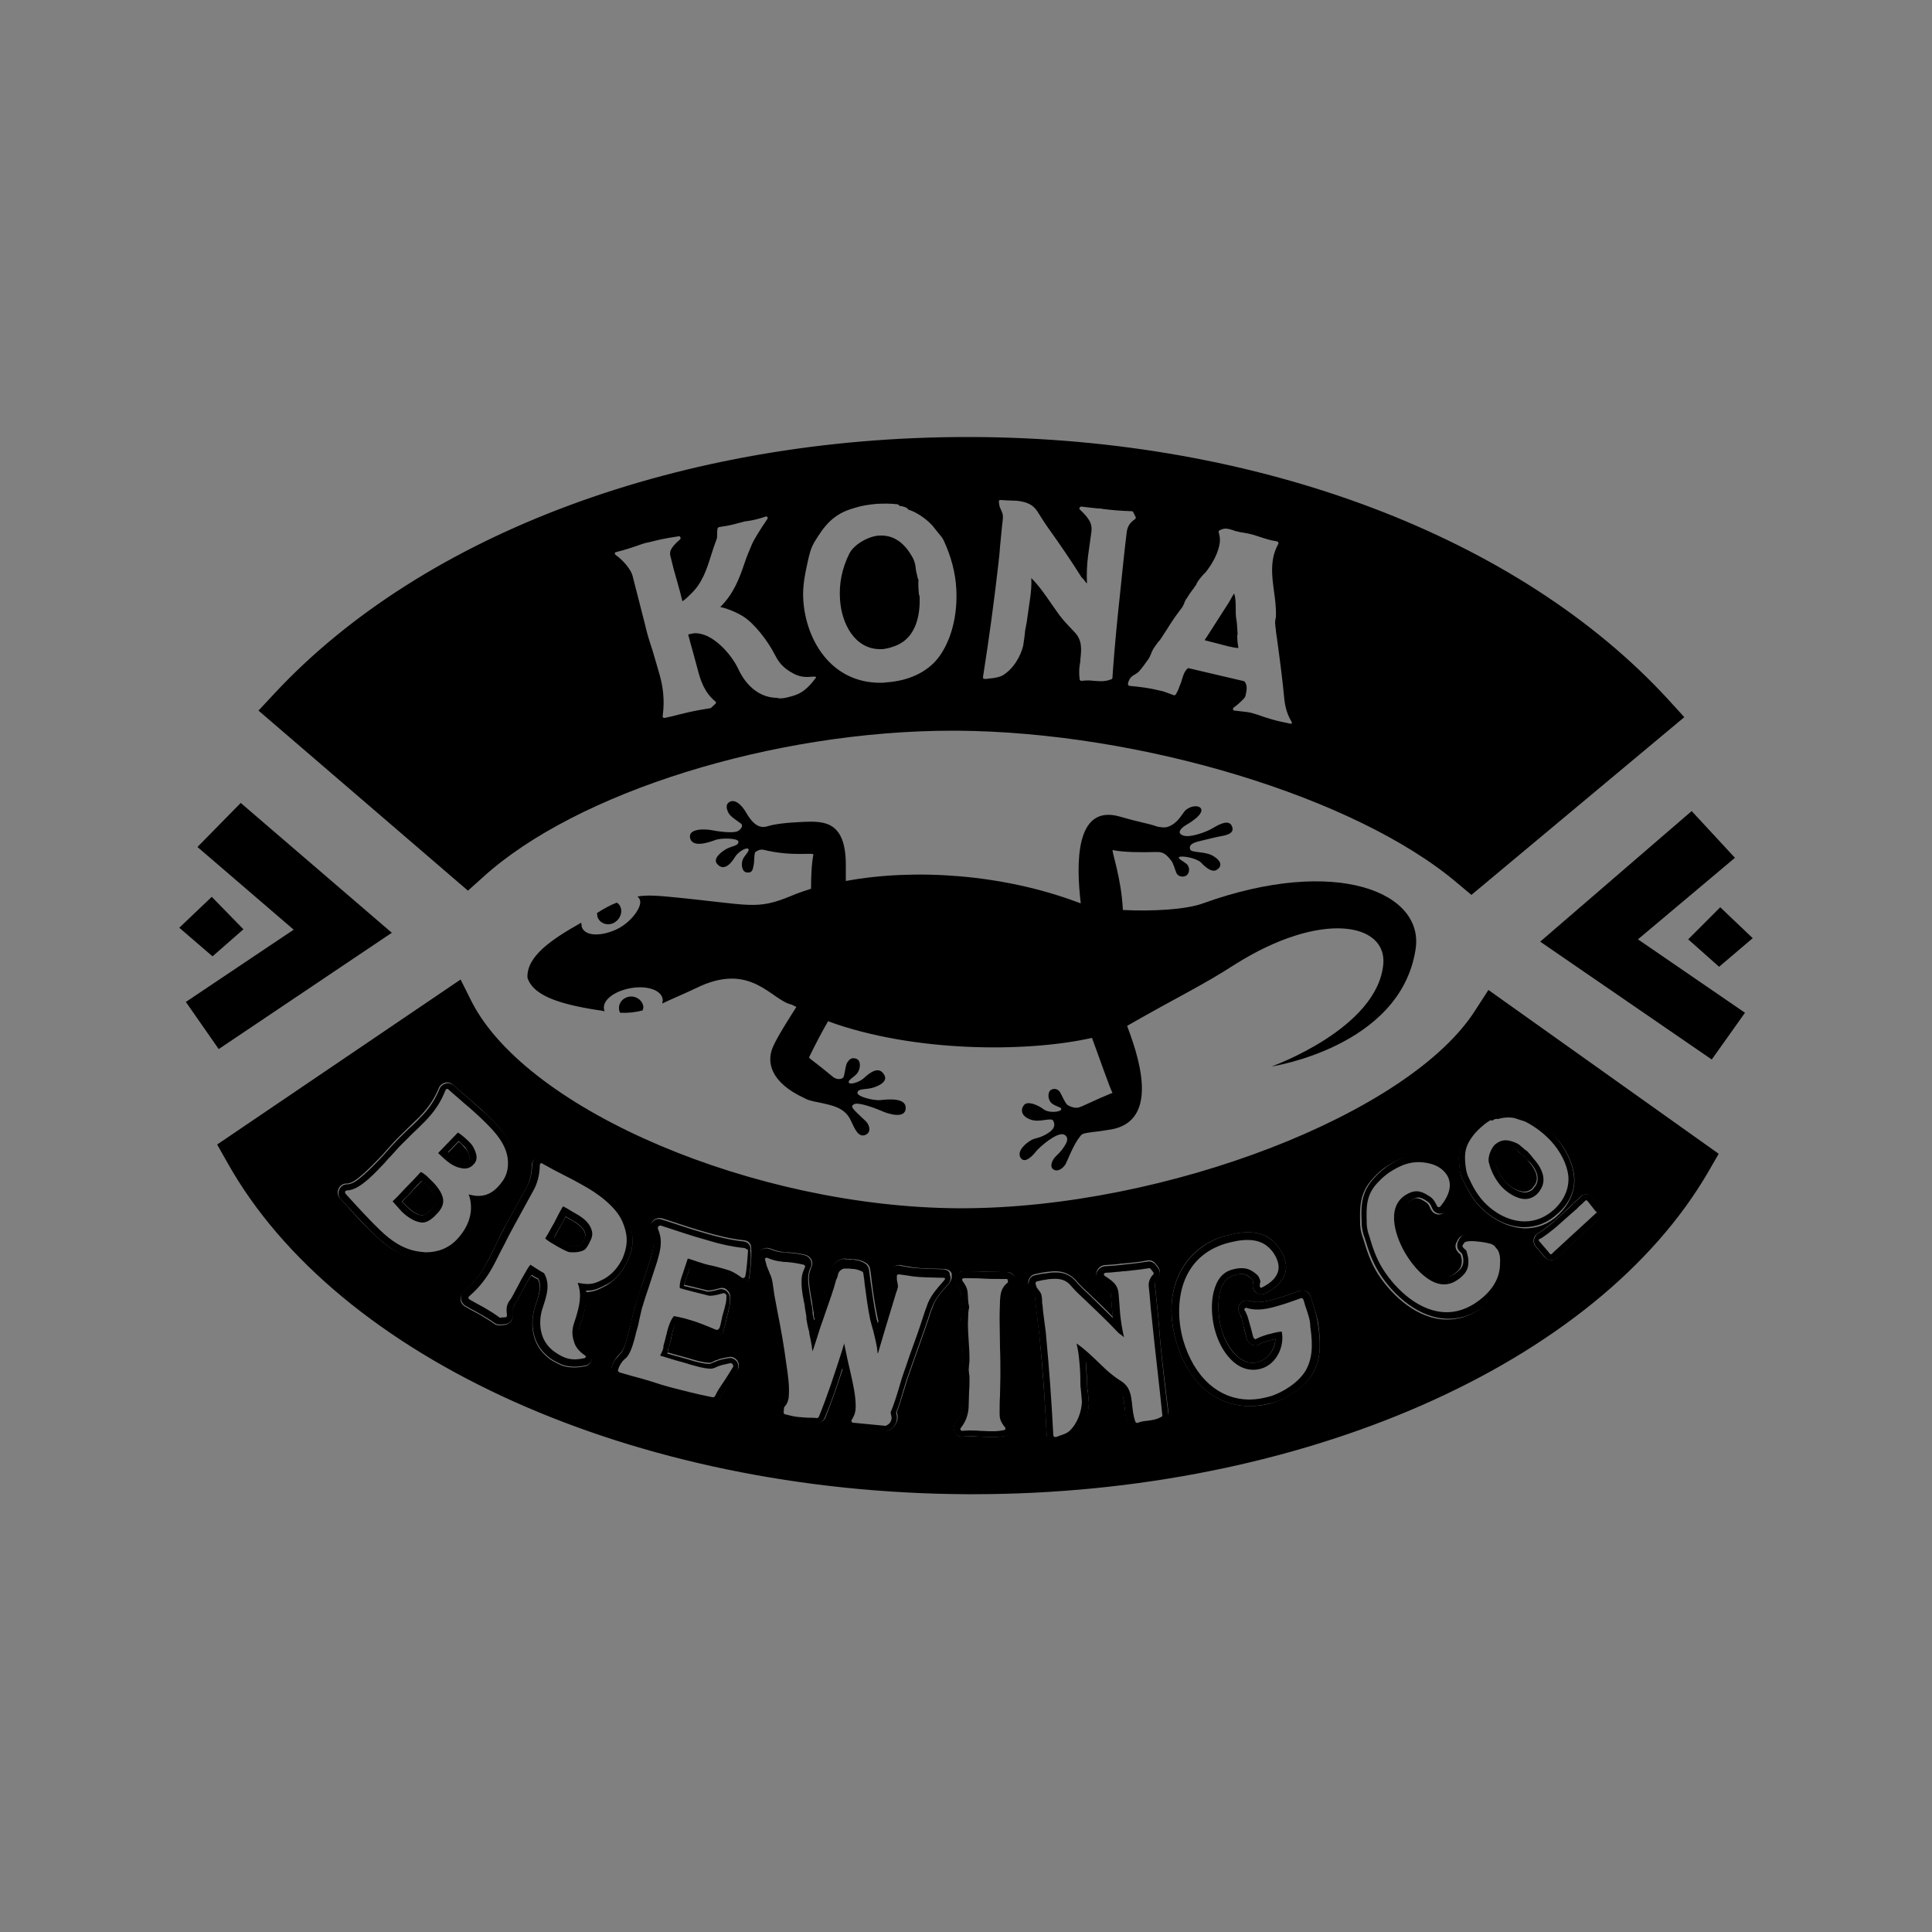 <?xml version="1.0" encoding="utf-8"?>
<!-- Generator: Adobe Illustrator 24.0.3, SVG Export Plug-In . SVG Version: 6.00 Build 0)  -->
<svg version="1.1" id="layer" xmlns="http://www.w3.org/2000/svg" xmlns:xlink="http://www.w3.org/1999/xlink" x="0px" y="0px"
	 viewBox="0 0 500 500" style="enable-background:new 0 0 500 500;" xml:space="preserve">
<rect x="0" y="0" width="500" height="500" fill="#808080" stroke="none"/>
<style type="text/css">
	.st0{fill:#FFFFFF;}
</style>
<g>
	<path d="M163.2,257.9c-1.8,0.1-3.1,1.5-3,3.1c0,0.4,0.1,0.8,0.3,1.1c1.9,0.1,3.9-0.1,5.8-0.6c0.1-0.3,0.2-0.6,0.2-0.9
		C166.4,259.1,164.9,257.8,163.2,257.9"/>
	<path d="M158.5,239c1.6-0.6,2.6-2.4,2.2-3.9c-0.2-0.7-0.5-1.2-1.1-1.5c-1.8,0.7-3.4,1.6-5.1,2.7c0,0.3,0.1,0.6,0.1,0.9
		C155.1,238.8,156.8,239.6,158.5,239"/>
	<polygon points="54.8,232.1 46.4,240.1 55,247.5 63,240.5 	"/>
	<polygon points="445.2,234.8 453.6,242.8 444.9,250.2 436.9,243.1 	"/>
	<polygon points="62.3,207.8 51.1,219.2 76,240.6 48.1,259.3 56.6,271.5 101.4,241.4 	"/>
	<polygon points="437.8,209.9 449,222 423.9,243.1 451.6,262.1 443,274.2 398.6,243.7 	"/>
	<path d="M320.3,164.3c-0.1-1.3-0.1-2.6-0.3-3.8c-0.2-1-0.2-2.1-0.2-3.1c0-1.3,0-2.6-0.4-3.8c-0.1,0.2-0.3,0.4-0.4,0.6l-0.4,0.7
		c-0.2,0.4-0.4,0.7-0.5,0.9l-5.9,9.2c-0.2,0.2-0.3,0.4-0.3,0.4l-0.1,0.3l6.2,1.6c0.7,0.1,1.6,0.4,2.5,0.4c-0.2-1.1-0.3-2.1-0.3-3.1
		V164.3z"/>
	<path d="M431.8,181.1c-38.7-42.2-106-67.7-180.1-68h-1.4c-73.6,0-140.6,24.8-179.3,66.4l-4.1,4.4l54.2,46.6l3.8-3.4
		c24.2-22.1,75.4-38,121.7-38h0.9c47.6,0.3,103.4,17.2,129.6,39.4l3.7,3.1l55.1-46L431.8,181.1z M210.7,176
		c-2.6,3.3-4.3,3.8-6.6,4.4c-1.1,0.3-2,0.4-2.8,0.3v-0.1h-0.1c-6.2,0-9.2-5.5-10-7.2c-1.8-4-6.9-9.9-11.7-9.5l-1.4,0.3
		c0.4,1.6,0.8,3,1.2,4.4c0.4,1.5,0.8,3,1.3,4.8c0.7,2.7,1.7,5.8,4.5,8.1c0.1,0.1,0.2,0.2,0.2,0.3s-0.1,0.3-0.1,0.3l-1.2,1.1
		c-0.1,0.1-0.2,0.1-0.3,0.1c-1.8,0.3-3.6,0.6-5.4,1c-0.8,0.2-1.6,0.4-2.5,0.6c-1.1,0.3-2.3,0.6-3.8,0.9c-0.1,0-0.1,0-0.1,0
		c-0.1,0-0.3-0.1-0.3-0.1c-0.1-0.1-0.1-0.3-0.1-0.4c0.6-4.4,0-7.8-0.8-10.7c-0.6-2.2-1.3-4.4-1.9-6.5c-0.7-2.1-1.4-4.3-1.9-6.6
		l-3.2-12.5c-0.3-1.3-2.1-3.8-4.4-5.4c-0.1-0.1-0.2-0.3-0.2-0.4c0-0.1,0.1-0.3,0.3-0.3c2.3-0.6,3.9-1.1,5.3-1.6
		c1.1-0.4,2.2-0.8,3.4-1l0.8-0.2c1.3-0.3,2.6-0.7,6.7-1.3c0.3-0.1,0.4,0.1,0.5,0.3c0.1,0.2,0,0.4-0.1,0.5c-2.8,2.4-2.8,3.4-2.4,4.7
		l0.8,3.2c0.3,0.9,0.5,1.9,0.8,2.8c0.3,1,0.5,1.9,0.8,2.9l0.6,2.4c0.7-0.4,1.4-1.1,2.1-1.8c3.1-2.9,4.2-6.5,5.4-10.3
		c0.4-1.3,0.8-2.5,1.3-3.8c0.2-0.4,0.2-0.9,0.2-1.5c0-0.4,0-0.9,0.1-1.4c0-0.2,0.2-0.3,0.4-0.4c2.8-0.4,3.4-0.6,4.9-1
		c0.5-0.1,1.1-0.3,1.9-0.5c0,0,0.1,0,0.2,0c1.6-0.2,3.3-0.6,5-1.2c0.2-0.1,0.4,0,0.5,0.1s0.1,0.3,0,0.5c-1.9,2.8-3.6,5.5-4.1,6.8
		c-0.7,1.6-1.3,3.1-1.8,4.6c-1.4,4.1-2.8,7.9-6.3,11.4c1.6,0.3,3.9,1.2,5.9,2.4c3,1.9,6.4,6.4,8.1,9.7c0.9,1.7,1.8,3.5,5.1,5.2
		c0.8,0.4,1.8,0.8,3.5,0.8c0.6,0,1.1-0.1,1.8-0.1c0.2,0,0.4,0.1,0.4,0.3C210.8,175.7,210.8,175.9,210.7,176z M243.5,169.3
		c-2.8,4.3-7.9,6.9-14.2,7.3c-0.5,0.1-1,0.1-1.5,0.1c-12.7,0-19.2-11-19.9-21.3c-0.3-3.9,0.6-7.6,1.4-11.2c0.4-1.5,0.6-2.4,1.4-3.8
		c2.6-4.3,4.9-7.4,10.3-8.9c1.8-0.6,3.7-0.9,5.8-1.1c2.1-0.1,3.6-0.1,5.4,0.1c0.1,0,0.3,0.1,0.3,0.1c0.3,0.4,0.5,0.4,1,0.4l0.2,0.1
		c0.4,0.1,1,0.2,1.4,0.8c2.4,0.7,5.3,2.9,6.6,4.6l1.1,1.4c0.5,0.6,1,1.1,1.4,1.9c1.9,4.1,3.1,8.4,3.3,12.8
		C247.8,158.9,246.4,164.9,243.5,169.3z M290.7,145.6c-0.3,2.9-0.6,5.8-0.9,8.7c-0.7,6.4-1.3,12.8-1.8,19.5l-0.1,1.6
		c0,0.2-0.1,0.3-0.3,0.4c-1,0.4-1.9,0.5-2.8,0.5c-0.6,0-1.1-0.1-1.8-0.1c-0.3,0-0.6-0.1-0.9-0.1h-0.3c-0.4,0-0.9,0-1.9,0.1
		c-0.1,0.1-0.2,0-0.3-0.1c-0.1-0.1-0.2-0.2-0.2-0.3c-0.2-1.9-0.1-3.1,0.1-4.1c0.1-0.4,0.1-0.8,0.1-1.1c0.3-2.6,0.5-5-1.6-7.1
		c-1.4-1.5-2.8-2.9-3.9-4.4c-0.6-0.9-1.3-1.8-1.9-2.7c-1.6-2.3-3.2-4.7-5.3-6.8c0.1,1.9-0.1,3.8-0.3,5.2c-0.3,2.1-0.6,4.2-0.9,6.3
		c-0.1,0.7-0.3,1.4-0.4,2.1c-0.1,1.3-0.3,2.6-0.5,3.9c-0.6,2.6-2.5,6.1-5.5,7.8c-0.9,0.4-2.1,0.6-3.3,0.7c-0.4,0.1-0.8,0.1-1.1,0.1
		c-0.1,0-0.3,0-0.4-0.1c-0.1-0.1-0.1-0.3-0.1-0.4c1.7-10.8,2.9-19.9,3.9-28.6c0.2-1.7,0.4-3.4,0.5-5.1c0.2-1.7,0.3-3.4,0.5-5.1
		c0-0.3,0.1-0.6,0.1-0.9c0.1-0.9,0.3-2,0-2.7c-0.1-0.4-0.3-0.6-0.3-0.8c-0.1-0.1-0.1-0.3-0.2-0.4c-0.2-0.4-0.3-0.8-0.4-1.8
		c0-0.1,0.1-0.3,0.1-0.3c0.1-0.1,0.2-0.1,0.3-0.1c0.6,0,1.2,0.1,1.7,0.1c1,0,1.8,0.1,2.6,0.1c2.5,0.3,4.2,0.9,5.5,3.1
		c1.1,1.8,2.3,3.6,3.4,5.1c2.2,3.1,5.1,7.3,7.8,11.6c0.1,0.1,0.2,0.2,0.3,0.3c0.1,0.1,0.1,0.1,0.2,0.2l0.6,0.8
		c0.1,0.1,0.2,0.2,0.3,0.3c-0.1-2.6,0-5,0.3-7.2c0.1-1,0.3-2,0.4-2.9c0.1-1,0.3-1.9,0.4-2.9c0.3-1.9,0.1-3.3-2.9-6.1
		c-0.2-0.1-0.2-0.3-0.1-0.5c0.1-0.2,0.3-0.3,0.4-0.3c2.4,0.3,3.6,0.4,4.5,0.5c0.4,0,0.7,0,1,0.1c2.3,0.3,4.6,0.5,7.6,0.6
		c0.2,0,0.3,0.1,0.4,0.3l0.6,1.2c0.1,0.2,0,0.4-0.2,0.6c-1.6,1-2,2.4-2.1,3.3C291.3,140.1,291,142.8,290.7,145.6z M334,187.3
		L334,187.3l-2.8-0.6c-1.4-0.3-2.6-0.7-3.9-1.1c-1.1-0.4-2.3-0.8-3.4-1.1c-0.8-0.2-1.6-0.3-4.4-0.6c-0.2,0-0.3-0.1-0.4-0.3
		c-0.1-0.2,0.1-0.4,0.2-0.5c1.9-1.4,2.8-2.5,2.9-2.7l0.1-0.2c0.3-1.3,0.7-2.9-0.3-3.9l-14.5-3.4c-1.1,0.8-1.4,2.3-1.8,3.6l-0.4,1
		c-0.2,0.6-0.4,1.2-1,2.2c-0.1,0.2-0.4,0.3-0.6,0.2c-1.8-0.7-2.9-1.1-4.1-1.3c-2-0.5-4.1-0.8-7.3-1.1c-0.1,0-0.3-0.1-0.3-0.2
		s-0.1-0.3-0.1-0.4c0.4-1.5,1-1.9,1.9-2.4c0.2-0.1,0.4-0.3,0.6-0.4c0.7-0.5,2.5-3.1,3-3.8c0.1-0.3,0.3-0.6,0.4-0.9
		c0.1-0.1,0.1-0.3,0.2-0.5c0.4-1,1.1-1.9,1.7-2.7c0.3-0.3,0.5-0.6,0.8-1c0.4-0.6,0.8-1.3,1.3-2c1.1-1.8,2.3-3.6,3.6-5.3
		c0.4-0.5,0.7-0.9,0.8-1.2c0.1-0.3,0.3-0.4,0.3-0.7c0.2-0.4,0.3-0.8,0.6-1.1c0.4-0.7,0.9-1.4,1.4-2.1c0.3-0.3,0.5-0.7,0.8-1.1
		c0.2-0.2,0.3-0.4,0.4-0.7c0.2-0.3,0.3-0.6,0.5-0.8c0.4-0.6,0.9-1.1,1.4-1.7c0.2-0.1,0.3-0.3,0.5-0.5c1.4-1.8,2.8-4.1,3.4-6.6
		c0.3-1.2,0.3-2.3-0.1-3.6c-0.1-0.3,0.1-0.5,0.3-0.6c0.9-0.4,1.3-0.5,2.3-0.3c0.4,0.1,0.8,0.2,1.1,0.3c0.3,0.1,0.6,0.3,1,0.3
		c0.4,0.1,0.9,0.3,1.4,0.3c0.6,0.1,1.1,0.2,1.6,0.3c1,0.2,1.9,0.5,2.8,0.8s1.8,0.6,2.6,0.8c0.4,0.1,0.7,0.2,2,0.4
		c0.1,0.1,0.3,0.1,0.3,0.3c0.1,0.1,0.1,0.3,0,0.4c-0.8,1.5-1,2.4-1.2,3.1c-0.7,3-0.3,6.1,0.1,9.1c0.3,2.1,0.6,4.4,0.5,6.6
		c0,0.3-0.1,0.4-0.1,0.6c-0.1,0.4-0.1,0.7-0.1,1c0,0.4,0.1,0.8,0.1,1.2c0.1,0.3,0.1,0.6,0.1,0.9l0.3,2.1c0.7,5.1,1.4,10.4,1.9,15.7
		c0.1,0.8,0.4,3.3,1.8,5.6c0.1,0.1,0.1,0.2,0.1,0.3C334.5,187.1,334.3,187.3,334,187.3z"/>
	<path d="M237.8,153.7c-0.1-1.2-0.2-2.4-0.1-3.6c-0.2-0.4-0.3-0.9-0.4-1.4c-0.1-0.5-0.3-1.1-0.3-1.6c-0.1-0.9-0.3-1.8-0.7-2.6
		c-2.1-3.9-4.8-5.9-8.2-5.9c-0.3,0-0.4,0-0.6,0c-2.9,0.2-6.6,2.4-7.7,4.7c-1.9,3.8-2.7,7.8-2.4,11.9c0.4,6.2,3.8,12.8,10.4,12.8
		c0.2,0,0.4,0,0.6,0c0.8-0.1,1.8-0.3,2.6-0.6c6.9-2.1,7.1-9.8,7-13L237.8,153.7z"/>
	<path d="M156.5,261.7c-0.1-0.2-0.2-0.4-0.2-0.7c-0.3-2.3,2.9-4.6,7.1-5.3s7.8,0.6,8.1,2.9c0.1,0.3-0.1,0.8-0.1,1.1
		c1.6-0.8,7-3.1,8.8-4c14.2-7,19.4,3.2,24.7,4.3c0.4,0.2,0.8,0.4,1.2,0.6c-1.9,3-4.8,7.5-6,10.2c-1.9,4.1-0.6,9.4,8.1,13.4
		c0.5,0.3,0.9,0.4,1.4,0.6h0.1c0.6,0.2,1.1,0.3,1.7,0.4c3.7,0.8,7.1,1.3,8.7,4.6c1.1,2.3,2,4.7,3.9,3.9c1.6-0.7,1-2.6,0.1-3.5
		c-0.8-0.8-2.4-2.2-2.9-2.8c-0.5-0.6-1.2-1.2,0-1.7c1.1-0.4,4.8,0.9,6.7,1.7c1.9,0.9,6.4,2.3,6.5-0.6c0.1-2.8-4.6-2.3-6.5-2.1
		c-1.8,0.2-6.1-0.9-6-1.9c0.1-1.1,1.9-0.8,3.6-1.2c1.7-0.4,4.3-1.6,3.4-3.3c-1.4-2.8-4.1-0.4-5.2,0.6c-1.1,1.1-3.4,1.8-3.9,1.4
		c-0.8-0.6,1.4-1.6,2.1-2.6c0.9-1.3,0.9-3.3-0.3-3.7c-1.2-0.4-1.8,0.1-2.4,1.1c-0.5,1-0.6,3.4-1,3.8c-0.6,0.5-1.6,0.5-2.5-0.1
		c-7-5.8-6.5-4.7-6.1-5.6c1.5-3.1,3.3-6.5,4.7-8.9c22.1,8.1,51.6,8.1,68.3,4.3c1.5,4,4.8,13.5,5.3,14.2c0.1,0.1,0.6-0.4-8.1,3.6
		c-0.1,0-0.2,0-0.3,0.1c-1.3,0.6-3.1-0.4-3.3-0.6c-0.6-0.5-1.3-2.3-1.9-3.3c-0.7-1-1.9-1-2.6-0.3c-0.6,0.8-0.5,2.6,0.7,3.4
		c1.2,0.8,2.6,0.9,2.2,1.5c-0.4,0.6-3.1,0.9-4.5-0.1c-1.4-1.1-4.2-2.3-5.1-1.1c-0.9,1.1-0.8,2.8,1.6,3.7c2.4,1,5.5-0.7,6,0.4
		c0.5,1,0.4,2.1-1.6,3.3c-1.8,1.1-2.9,1.1-3.8,1.5c-1.8,0.9-3.9,2.9-3.2,4.5c0.9,1.8,2.7,0.4,4.2-1.5c1.1-1.3,5.3-4.9,7.1-4.3
		c0.8,0.3,1.2,1.1,0.6,2.3c-0.5,1-1.4,2.2-2.5,3.2c-1.3,1.2-1.8,3-0.7,3.6c1.2,0.7,2.8-0.6,3.3-1.9c0.6-1.3,1.9-4.6,3.3-6.4
		c0.6-0.7,0.4-1,2.6-1.3c0.2,0,0.4-0.1,0.6-0.1c1.2-0.1,2.6-0.3,4.4-0.6c14.3-1.9,7-20.9,4.8-26.9c0.2-0.1,0.4-0.2,0.5-0.3
		c13.3-7.6,18.7-10,27.4-15.6c22.2-14,39.3-10.8,38.4-0.1c-1.5,16.7-28.9,26.5-28.9,26.5s33.1-5,37.2-30c2.7-15.1-20.6-24.6-55-12.2
		c-4.3,1.6-13.2,2.1-20.7,1.7c-0.4-8.5-3.1-15.6-2.6-15.5c2.7,0.6,7.6,0.6,11,0.5h0.1c2-0.1,2.7,0.6,4,2.2c0.5,0.6,0.9,2.1,1.3,3.1
		c0.4,1.1,1.8,1.3,2.6,0.8c0.8-0.5,1.1-2.1,0.1-3c-1.1-0.9-2.4-1.4-1.9-1.8c0.6-0.4,4.3,0.2,5.6,1.4c1.2,1.3,2.9,2.7,4.1,1.9
		c1.3-0.8,1.4-2.1-0.8-3.5c-2.2-1.4-5.8-0.8-6.1-1.8c-0.3-0.9,0.2-1.6,2.4-2.1c2.1-0.5,3.6-0.9,4.6-1.1c2.1-0.4,4.5-0.7,3.9-2.6
		c-0.7-2-3-0.9-5,0.3c-1.4,0.9-6.3,2.8-8,1.8c-0.8-0.4-0.8-1,0-1.8c0.8-0.8,1.8-1.1,2.9-2c1.3-0.9,2.8-2.4,1.8-3.3
		c-1.1-0.8-3-0.1-3.9,0.8c-0.9,1-1.9,3.3-4.5,4.2c-0.6,0.2-1.8,0.2-3.1-0.2c-0.1,0-0.1,0-0.2-0.1c-1.9-0.6-4.4-1-9.2-2.4
		c-11.5-3.2-11.2,12.3-10,22.5c-0.3-0.1-0.5-0.2-0.8-0.3c-19.5-7.3-42.2-8.8-60-5.5c0-1.2,0-2.5,0-4.1c0-11.5-5.7-11.4-11-11.2
		c-4.7,0.2-7.6,0.6-9.5,1.2c-2.6,0.7-4.3-1.9-5.3-3.6c-0.8-1.4-2.4-3.4-4-2.9c-1.6,0.6-1,2.2-0.5,3.1c0.5,0.9,2.6,2.2,3.1,2.6
		c0.6,0.4,0.4,1.2-0.6,1.9c-0.9,0.7-4.6,0.3-6.6-0.1c-1.9-0.4-6.5-0.6-5.9,2c0.6,2.6,4.9,1.1,6.5,0.5c1.6-0.6,5.9-0.5,6,0.4
		c0.1,1.1-1.6,1.1-3.1,1.9c-1.4,0.8-3.6,2.5-2.4,3.9c1.9,2.2,3.9-0.6,4.6-1.8c0.8-1.3,2.7-2.4,3.3-2.2c0.9,0.4-0.9,1.8-1.3,2.9
		c-0.5,1.4-0.1,3.3,1.2,3.3c1.2,0.1,1.4-0.6,1.6-1.7c0.3-1,0.1-3.3,0.5-3.6c0.6-0.4,1.1-0.7,2-0.6c7.6,1.9,13.2,0.6,13,1.3
		c-0.5,2.6-0.6,5.9-0.6,8.8c-1.8,0.6-3.4,1.1-5,1.8c-9.4,3.9-10.5,2.3-31.6,0.3c-3-0.3-5.8-0.5-8.3-0.1c0.3,0.3,0.5,0.6,0.6,0.9
		c0.7,1.8-2.4,5.9-6,7.6c-4.1,1.9-8.1,1.8-9-0.5c-0.1-0.3-0.1-0.9-0.2-1.2c-7.8,4.4-14.1,8.7-13.9,14.2
		C138.1,258.2,146.4,260.2,156.5,261.7z"/>
	<path d="M395.4,300.3c-0.4-0.4-0.8-0.9-1.3-1.4c-0.2-0.1-0.4-0.2-0.6-0.4c-0.3-0.2-0.6-0.4-0.8-0.7c-0.3-0.3-0.6-0.5-0.8-0.6
		c-0.9-0.4-1.6-0.6-2.3-0.6s-1.3,0.3-1.8,0.7c-0.8,0.7-1.3,2.3-1.2,2.9c0.6,2.1,1.5,4,2.9,5.6c1.5,1.6,3.5,2.6,5,2.6
		c0.8,0,1.4-0.3,2-0.8c0.2-0.2,0.4-0.6,0.7-0.9c1.5-2.3-0.6-5-1.6-6.1L395.4,300.3z"/>
	<path d="M396.6,299.5c-0.4-0.5-0.9-1.1-1.4-1.6c-0.3-0.2-0.4-0.3-0.7-0.5c-0.2-0.2-0.4-0.4-0.7-0.6c-0.4-0.4-0.8-0.7-1.2-0.9
		c-1.1-0.5-2.1-0.8-2.9-0.8c-1.1,0-1.9,0.4-2.8,1.1c-1.1,1.1-1.9,3.3-1.6,4.6c0.6,2.4,1.7,4.5,3.3,6.3c1.3,1.4,3.8,3.2,6.1,3.2
		c1.1,0,2.1-0.4,3-1.2c0.3-0.3,0.6-0.6,0.9-1.1c2.2-3.2-0.4-6.7-1.7-8.1L396.6,299.5z M397.4,306.9c-0.3,0.3-0.5,0.7-0.7,0.9
		c-0.6,0.5-1.3,0.8-2,0.8c-1.5,0-3.5-1.1-5-2.6c-1.4-1.6-2.4-3.4-2.9-5.6c-0.1-0.6,0.4-2.3,1.2-2.9c0.5-0.4,1.1-0.7,1.8-0.7
		s1.4,0.2,2.3,0.6c0.2,0.1,0.5,0.3,0.8,0.6c0.3,0.3,0.6,0.5,0.8,0.7c0.2,0.2,0.4,0.3,0.6,0.4c0.4,0.6,0.9,1,1.3,1.4l0.4,0.4
		C396.9,301.8,398.9,304.5,397.4,306.9z"/>
	<path d="M118.7,295.5l-2.8,2.9c1.3,1.1,2.4,2.1,3.8,2.3c0.3,0.1,0.4,0.1,0.6,0.1c0.4,0,0.8-0.1,1.1-0.4c0.4-0.5,0.1-2.3-1.2-3.4
		C119.7,296.3,119.2,295.8,118.7,295.5z"/>
	<path d="M123.2,298.6c-0.3-1.1-0.9-2.3-1.8-3.1c-0.9-0.9-1.9-1.8-2.9-2.4l-5.1,5.3l0.4,0.4c1.7,1.6,3.3,3.1,5.5,3.5
		c1.3,0.3,2.4,0,3.2-0.9C123.5,300.5,123.4,299.3,123.2,298.6z M121.4,300.2c-0.3,0.3-0.6,0.4-1.1,0.4c-0.2,0-0.3,0-0.6-0.1
		c-1.4-0.2-2.5-1.1-3.8-2.3l2.8-2.9c0.4,0.4,0.9,0.8,1.4,1.3C121.4,298,121.7,299.7,121.4,300.2z"/>
	<path d="M147.6,315.6c-0.4-0.2-0.8-0.4-1.2-0.7c-0.6,1.1-1.2,2.1-1.8,3.3c-0.4,0.7-0.8,1.4-1.2,2.1c0.2,0.1,0.4,0.2,0.6,0.3
		c2.3,1.3,3.4,1.8,3.6,1.9c0.3,0,0.7,0.1,1.1,0.1c0.9,0,1.4-0.3,1.5-0.3c0.3-0.2,0.6-0.9,0.8-1.2c0.6-1.1,0.6-1.4,0.4-1.9
		C150.9,317.7,149.7,316.8,147.6,315.6z"/>
	<path d="M148.5,313.8c-0.3-0.2-0.7-0.4-1-0.6c-0.6-0.4-1.2-0.7-1.8-1c-0.9,1.5-1.6,2.9-2.3,4.3c-0.8,1.3-1.4,2.6-2.3,4
		c0.4,0.4,1.1,0.9,2,1.4c2.1,1.3,3.5,1.9,4,2.1c0.4,0.1,1,0.1,1.5,0.1c1.1,0,2-0.3,2.6-0.6c0.5-0.4,0.9-1,1.3-1.8
		c0.7-1.3,1-2.3,0.6-3.4C152.4,316.1,150.5,314.9,148.5,313.8z M151,321c-0.2,0.3-0.6,1-0.8,1.2c-0.1,0.1-0.6,0.3-1.5,0.3
		c-0.4,0-0.8-0.1-1.1-0.1c-0.3-0.1-1.3-0.6-3.6-1.9c-0.2-0.1-0.4-0.3-0.6-0.3c0.4-0.8,0.8-1.4,1.2-2.1c0.6-1.1,1.2-2.1,1.8-3.3
		c0.4,0.3,0.8,0.5,1.2,0.7c2.1,1.2,3.3,2.1,3.8,3.5C151.6,319.6,151.6,319.9,151,321z"/>
	<path d="M109.8,306.2c-0.2-0.2-0.4-0.4-0.6-0.6c-0.7,0.8-1.5,1.6-2.3,2.4l-0.6,0.7c-0.8,0.8-1.6,1.6-2.2,2.3
		c0.4,0.4,0.8,0.8,1.2,1.2c1.6,1.5,2.9,2.3,4.1,2.3c0.6,0,1.4-0.6,2.6-1.8c1-1.1,1-1.8,1.1-1.9C112.9,309.3,111.1,307.5,109.8,306.2
		z"/>
	<path d="M111,304.9c-0.7-0.7-1.4-1.3-2.1-1.6c-0.9,1-2.4,2.6-3.9,4.1l-0.1,0.1c-1.2,1.3-2.4,2.6-3.3,3.4c0.3,0.3,0.5,0.6,0.8,0.9
		c0.5,0.6,1.1,1.2,1.6,1.8c1.9,1.8,3.7,2.7,5.3,2.8c1.5,0,2.9-1.3,3.9-2.4c1.4-1.5,1.8-2.9,1.3-4.4
		C113.9,307.8,112.4,306.2,111,304.9z M111.9,312.7c-1.1,1.2-2,1.8-2.6,1.8c-1.2,0-2.6-0.8-4.1-2.3c-0.4-0.4-0.8-0.8-1.2-1.2
		c0.6-0.7,1.4-1.4,2.2-2.3l0.6-0.7c0.8-0.9,1.6-1.7,2.3-2.4c0.2,0.2,0.4,0.4,0.6,0.6c1.4,1.3,3.1,3.1,3.2,4.6
		C112.9,310.9,112.9,311.6,111.9,312.7z"/>
	<path d="M385.2,256.2l-3.3,5.1c-16.9,26.9-80.3,51.4-133.1,51.4h-0.8c-52.5-0.3-111.4-25.2-125.9-53.4l-2.9-5.8l-63,42.7l2.6,4.6
		c28.5,51,105.5,85.5,191.5,85.9h1.5c85,0,161.5-33.6,190.4-83.6l2.6-4.5L385.2,256.2z M109,325.8c-5.3-0.4-9.1-3.4-11.9-6.1
		c-2.6-2.4-5.1-5.1-8.1-8.5l-1-1.1c-0.6-0.6-0.8-1.6-0.4-2.4c0.3-0.8,1.1-1.4,2-1.4c1.3,0,2.6-0.9,4.4-2.5c1.6-1.4,3.1-3,4.2-4.1
		c0.7-0.7,1.3-1.4,1.9-2.1c0.6-0.7,1.3-1.4,1.9-2.1c1.1-1.2,2.3-2.3,3.4-3.4c1.1-1.1,2.2-2.1,3.2-3.1c2.3-2.4,3.8-4.6,5-7.5
		c0.3-0.7,0.9-1.1,1.6-1.3c0.8-0.2,1.4,0,2,0.5c1.4,1.3,2.8,2.4,4,3.5c1.6,1.4,3.1,2.6,4.4,3.9c3.6,3.5,8.6,8.3,7.3,15
		c-0.4,1.9-1.3,3.5-2.9,5.2c-1.9,2-4.1,3-6.6,2.9c0.4,3.7-1,7.4-4,10.6c-2.4,2.5-5.8,3.9-9.5,3.9C109.7,325.9,109.4,325.8,109,325.8
		z M150.5,341.8l-0.2,0.6c-0.5,1.4-0.9,2.6-0.2,4.6c0.2,0.5,0.5,1.4,2.1,2.6c0.8,0.5,1.1,1.4,0.9,2.3c-0.2,0.9-0.9,1.6-1.8,1.7
		c-1,0.2-1.9,0.3-2.7,0.3c-2.4,0-3.8-0.7-5.2-1.5c-0.6-0.3-1.5-0.9-2.3-1.7c-3.9-3.6-3.8-9.1-2.6-12.7c1.1-3.1,1.6-5.1,0.7-6.9
		c-0.6-0.3-1.2-0.6-1.7-1c-0.1,0.2-0.3,0.4-0.4,0.6c-0.6,0.9-1.1,1.9-1.6,2.8c-0.5,0.9-1,1.8-1.5,2.8c-0.4,0.6-0.7,1.2-1.1,1.8
		c-0.3,0.6-0.3,0.9-0.2,2.4c0,0.6-0.2,1.2-0.6,1.6c-0.4,0.4-0.9,0.7-1.5,0.8l-1.3,0.1c-0.5,0-1-0.1-1.4-0.4
		c-1.1-0.8-2.1-1.4-3.3-2.1c-0.4-0.3-0.9-0.5-1.4-0.8c-0.8-0.4-1.7-0.9-2.9-1.6c-0.6-0.4-1.1-1-1.1-1.8c-0.1-0.7,0.3-1.4,0.8-1.9
		c2.8-2.4,4.4-4.8,5.7-7.1c1-1.8,1.9-3.7,2.8-5.5c0.8-1.7,1.6-3.4,2.6-5.1l5.1-9.3c0.7-1.2,1.4-3.3,1.4-5.6
		c-0.1-0.8,0.4-1.6,1.1-1.9c0.7-0.4,1.6-0.4,2.3,0c2.1,1.2,3.9,2.1,5.7,3.1c1.6,0.8,3.1,1.6,4.6,2.4c6,3.3,9.7,6.8,11.2,10.5
		c1.4,3.4,1.9,6.5-0.3,10.8c-1,2-2.5,4.4-5.5,6.1c-1.9,1-3.1,1.6-5.3,1.6C151.9,336.9,151.3,339.4,150.5,341.8z M193.9,330.7
		c-0.1,0.7-0.6,1.3-1.3,1.6c-0.7,0.3-1.5,0.2-2.1-0.3c-1.6-1.1-2.6-1.5-3.6-1.8c-0.9-0.3-1.8-0.4-2.8-0.7c-1-0.3-1.9-0.5-2.9-0.8
		c-0.8-0.2-1.5-0.4-2.3-0.7c-0.1-0.1-0.2-0.1-0.3-0.1c-0.5,1.4-1.1,3.3-1.2,3.6c-0.1,0.4-0.2,0.7-0.3,1c0.7,0.2,1.4,0.3,2.1,0.5
		c1.3,0.3,2.4,0.6,3.7,0.9c0,0.1,0.9,0.2,3.3-0.5c0.7-0.2,1.4-0.1,1.9,0.4c0.5,0.4,0.9,1.1,0.9,1.8c0.1,1.3-0.1,2.1-0.3,2.8
		c-0.1,0.8-0.3,1.4-0.5,2.1c-0.1,0.4-0.2,0.9-0.3,1.4c-0.2,0.8-0.4,1.6-0.7,2.6c-0.2,0.6-0.6,1.1-1.2,1.3s-1.3,0.3-1.8,0
		c-2.5-1.1-4.6-1.9-6.8-2.6c-0.9-0.3-1.8-0.4-2.6-0.6c-0.2,0.4-0.4,0.9-0.6,1.5c-0.2,0.6-0.3,1.2-0.4,1.8c-0.1,0.7-0.3,1.4-0.5,2.1
		l-0.3,0.8c0,0.3-0.1,0.6-0.1,0.9c-0.1,0.1-0.1,0.2-0.1,0.3c0.7,0.2,1.4,0.4,2.1,0.6c1.1,0.3,2.2,0.6,3.3,0.9l0.6,0.2
		c1.7,0.5,3.2,0.9,4.8,1c0.3,0,0.7-0.2,1.1-0.4c0.3-0.1,0.5-0.3,0.8-0.3c0.6-0.3,1.3-0.5,3.1-0.8c0.8-0.2,1.7,0.2,2.2,0.9
		c0.5,0.7,0.6,1.6,0.1,2.4c-0.9,1.6-1.7,2.8-2.4,3.9c-0.8,1.2-1.5,2.2-2.1,3.4c-0.4,0.8-1.2,1.3-2,1.3c-0.1,0-0.3-0.1-0.4-0.1
		c-3.8-0.7-7.2-1.6-11.1-2.7c-1.5-0.4-3-0.9-4.6-1.3c-1.7-0.5-3.3-0.9-5-1.4c-0.8-0.3-1.6-0.4-2.9-0.8l-0.6-0.2
		c-0.6-0.2-1-0.6-1.3-1.1c-0.3-0.5-0.4-1.1-0.2-1.7c0.3-1.1,0.8-1.9,1.4-2.7c0.2-0.2,0.4-0.4,0.5-0.5c0.2-0.3,0.4-0.4,0.7-0.8
		c0.8-1.1,1.3-3.1,1.8-5c0.1-0.5,0.3-1.1,0.4-1.5c0.3-0.9,0.4-1.7,0.6-2.6c0.3-0.9,0.4-1.8,0.7-2.7c0.6-2.1,1.3-4.1,1.9-6
		c0.7-1.9,1.3-3.8,1.9-5.8l0.1-0.3c0.9-3,1.4-4.8,0.3-7.6c-0.3-0.8-0.1-1.8,0.4-2.4c0.6-0.6,1.5-0.8,2.3-0.6l1.3,0.4
		c3.9,1.3,7,2.3,10.1,3.2c2.9,0.8,6.1,1.7,10,2.1c0.9,0.1,1.8,0.9,1.7,2C194.6,325.3,194.2,329,193.9,330.7z M245.6,332.2
		c-2.2,2.4-3.6,4-4.3,6.3c-0.4,0.8-0.6,1.6-0.9,2.6c-1.1,3.2-2.2,6.3-3.3,9.4c-0.6,1.6-1.1,3.2-1.7,4.8c-0.4,1.1-0.8,2.3-1.2,3.7
		c-0.7,2.3-1.4,4.6-2.1,6.5c0.1,0.4,0.3,0.9,0.2,1.7c-0.2,1.3-1.1,2.4-2.4,3c-0.3,0.1-0.6,0.2-0.8,0.2c-0.1,0-0.1,0-0.2,0l-8.3-0.8
		c-0.8-0.1-1.4-0.6-1.8-1.3c-0.3-0.7-0.3-1.6,0.1-2.2c0.7-1.1,0.7-1.4,0.8-1.8c0.3-2.8-0.7-6.9-1.4-10c0-0.1-0.1-0.2-0.1-0.3
		c-1.4,4.3-2.9,8.6-4.6,12.9c-0.4,0.9-1.3,1.4-2.3,1.4c-0.9-0.1-1.7-0.1-2.4-0.1c-0.9-0.1-1.8-0.1-2.7-0.2c-0.9-0.1-2-0.3-3.6-0.8
		c-1-0.3-1.6-1.3-1.6-2.3l0.1-1.2c0.1-0.6,0.3-1.1,0.7-1.5c0.3-0.3,0.4-0.6,0.5-1.3c0.3-2.8-0.2-5.6-0.6-8.3
		c-0.6-4.6-1.4-9.2-2.3-13.6c-0.3-1.4-0.5-2.9-0.8-4.3c-0.1-0.5-0.1-1-0.2-1.5c-0.1-1.1-0.3-2.4-0.6-3.2c-0.1-0.3-0.3-0.6-0.4-0.9
		c-0.1-0.3-0.2-0.5-0.3-0.8c-0.3-0.6-0.6-1.4-0.8-2.6c-0.2-0.8,0.1-1.6,0.7-2.2c0.6-0.5,1.5-0.7,2.3-0.4c1.8,0.7,2.5,0.8,3.3,0.9
		c0.4,0.1,0.8,0.1,1.2,0.1c1.4,0.1,2.9,0.2,4.8,0.7c0.6,0.2,1.1,0.6,1.4,1.2c0.3,0.6,0.3,1.3,0,1.9c-0.4,1-0.5,1.5-0.6,2
		c-0.2,1.8,0.2,3.7,0.5,5.7c0.1,0.6,0.3,1.3,0.3,1.8c0.1,0.6,0.2,1.3,0.3,1.9c0.1,0.3,0.1,0.7,0.1,1.1s0.2,0.8,0.3,1.2
		c0.4-1.2,0.8-2.4,1.3-3.6c0.9-2.6,1.9-5.2,2.6-7.9c0.1-0.3,0.2-0.6,0.3-0.8v-0.1c0.1-0.8,0.4-2.6,2.9-3.4c0.4-0.1,0.8-0.1,1.2,0
		h0.3c0.2,0,0.3,0,0.5,0c0.2,0.1,0.4,0.1,0.7,0.1c0.4,0,0.8,0,1.1,0.1c0.8,0.1,1.6,0.4,2.4,0.9c0.6,0.4,0.9,0.9,1,1.6
		c0.2,1.1,0.3,2.1,0.4,3.1c0.4,3.1,0.8,6,1.4,8.8c0.1,0.7,0.3,1.3,0.5,2c0.1-0.1,0.1-0.3,0.1-0.4c0.9-2.9,1.8-6,2.7-8.9
		c0,0,0.1-0.1,0.1-0.1c0.1-0.3,0.3-0.6,0.3-0.8c0-0.1-0.1-0.3-0.1-0.4c-0.1-0.2-0.1-0.4-0.1-0.6c-0.1-0.3-0.1-0.7-0.1-1.7
		c0.1-0.6,0.3-1.2,0.8-1.6c0.5-0.4,1.1-0.6,1.8-0.5c0.6,0.1,1.1,0.2,1.6,0.3c0.7,0.1,1.3,0.2,1.8,0.3c2.3,0.3,4.4,0.3,8.1,0.4
		c0.9,0.1,1.7,0.6,1.8,1.3C246.4,330.6,246.2,331.5,245.6,332.2z M261.9,333.2c-1,0.8-1.1,1.6-1.3,3.6c-0.1,1.8-0.1,3.6-0.1,4.5v0.2
		c0,2.4,0.1,4.8,0.1,7.1c0.1,2.5,0.1,5,0.1,7.5c0,1.6-0.1,3.3-0.1,5c-0.1,1.5-0.1,3.1-0.1,4.6c0,0.7,0,1.2,1,2.4
		c0.4,0.6,0.6,1.4,0.3,2.1c-0.3,0.7-0.9,1.3-1.7,1.4c-1.6,0.3-2.4,0.3-3.1,0.3H256c-0.9,0-1.7-0.1-2.5-0.1c-0.9-0.1-1.8-0.1-2.8-0.1
		l-1.5,0.1c-0.9,0.1-1.7-0.4-2.1-1.2c-0.4-0.8-0.3-1.8,0.3-2.4c1.5-1.9,1.6-3.6,1.6-4.9c0-1.3,0.1-2.4,0.1-3.6
		c0.1-1.1,0.1-2.2,0.1-3.3c0-0.3-0.1-0.6-0.1-0.9c0-0.4-0.1-0.8-0.1-1.3c0-0.5,0.1-1,0.1-1.5c0.1-0.4,0.1-0.9,0.1-1.3
		c0-1.4-0.1-2.9-0.2-4.4c-0.1-1.6-0.2-3.1-0.2-4.7c-0.1-0.9,0-1.9,0.1-2.8c0-0.3,0-0.6,0.1-0.9c0.1-0.1,0.1-0.3,0.1-0.4
		c0-0.2-0.1-0.3-0.1-0.4c0-0.3-0.1-0.5-0.1-0.8c-0.1-0.5-0.1-0.9-0.1-1.3c-0.1-1.4-0.1-1.7-1.1-3.1c-0.5-0.7-0.6-1.6-0.2-2.3
		c0.4-0.8,1.1-1.3,1.9-1.3h1c1.5,0,2.8,0,4.2,0.1c1.4,0,2.9,0.1,4.7,0.1h1.3c1,0,1.8,0.6,2.1,1.5C263,331.7,262.7,332.7,261.9,333.2
		z M301.3,368.1c-1.8,1-3.1,1.2-4.4,1.3l-0.8,0.1c-0.3,0.1-0.6,0.1-1.3,0.4c-0.6,0.2-1.2,0.1-1.8-0.1c-0.6-0.3-0.9-0.8-1.1-1.3
		c-0.6-1.8-0.6-2.9-0.8-3.9c-0.1-0.3-0.1-0.6-0.1-0.9c-0.3-2.3-0.4-3.6-1.8-4.5c-1.6-1.1-2.9-2.1-4.2-3.3c-0.8-0.7-1.4-1.4-2.1-2.1
		c-0.6-0.6-1.3-1.3-1.9-1.8c0.1,1.9,0.3,3.7,0.3,5.5c0,0.6,0.1,1.3,0.1,1.9l0.1,0.4c0.1,0.9,0.2,1.9,0.3,2.9c0,3.4-1.5,6.9-3.8,9
		c-0.9,0.8-2.2,1.3-3.3,1.6c-0.3,0.1-0.6,0.2-0.8,0.3c-0.3,0.1-0.5,0.1-0.8,0.1c-0.4,0-0.8-0.1-1.2-0.4c-0.6-0.4-0.9-1.1-1-1.8
		c-0.5-9.5-1.1-17.4-1.8-24.9c-0.1-1.4-0.3-2.9-0.5-4.3c-0.1-1.6-0.4-3.1-0.5-4.6c-0.1-0.3-0.1-0.6-0.1-0.9
		c-0.1-0.4-0.1-1.1-0.2-1.4c-0.1-0.1-0.1-0.1-0.1-0.2c-0.1-0.2-0.2-0.3-0.3-0.4c-0.1-0.1-0.2-0.3-0.3-0.4c-0.4-0.5-0.6-1.1-0.9-1.9
		c-0.2-0.6-0.1-1.3,0.3-1.8c0.3-0.6,0.9-0.9,1.5-1l1.4-0.3c0.9-0.1,1.6-0.3,2.3-0.3c0.5-0.1,0.9-0.1,1.4-0.1c1.4,0,3.5,0.3,5.4,2.4
		c1.1,1.3,2.4,2.5,3.6,3.6c1.7,1.6,3.8,3.6,5.9,5.8c0-0.3-0.1-0.4-0.1-0.7c-0.1-0.9-0.1-1.8-0.2-2.6c-0.1-0.9-0.1-1.7-0.2-2.6
		c-0.1-1.1-0.2-1.8-2.7-3.4c-0.8-0.5-1.3-1.5-1-2.4c0.3-0.9,1.1-1.6,2.1-1.7c2-0.1,3-0.2,3.8-0.3c0.3-0.1,0.6-0.1,0.9-0.1
		c2-0.2,3.9-0.3,6.3-0.8c0.8-0.2,1.7,0.2,2.2,0.9l0.7,0.9c0.6,0.9,0.5,2.2-0.3,2.9c-0.4,0.4-0.6,0.9-0.6,1.6c0.3,2.5,0.5,5,0.8,7.6
		c0.2,2.4,0.4,4.8,0.6,7.3c0.6,6.1,1.4,12.3,2.1,18.2C302.5,366.8,302.1,367.7,301.3,368.1z M339.7,355.5c-2.1,3.6-7,6.6-10.5,7.6
		c-2,0.6-3.9,0.8-5.8,0.8c-8.9,0-16-6.3-19-16.7c-4.3-15.1,3.4-24.8,12.5-27.3c1.6-0.4,3.8-1,6-1c2.7,0,5,0.8,6.7,2.4
		c1.3,1.3,2.4,2.9,2.9,4.6c1.1,3.5-0.6,6.5-5,8.8c-0.7,0.4-1.6,0.3-2.3-0.1s-1.1-1.3-1-2.1l0.1-0.6c0-0.1,0-0.2,0-0.3
		c-0.1-0.4-0.2-0.5-0.4-0.6c-1.1-1.1-1.9-1.3-2.6-1.3c-0.6,0-1.3,0.1-2.1,0.4c-1.1,0.4-2.1,1.1-2.7,2.3c-1.6,2.9-1.4,8-0.4,11.6
		c1.3,4.3,4.3,8.7,8.1,8.7c0.5,0,1.1-0.1,1.6-0.3c2.6-0.8,4.1-3.4,4.3-5.9c-0.6,0.2-1.2,0.3-1.8,0.5c-0.6,0.1-1.2,0.3-2.4,0.9
		c-0.6,0.4-1.3,0.4-1.9,0.1c-0.6-0.3-1.1-0.8-1.3-1.4c-0.4-1.4-0.7-2.5-0.9-3.5c-0.1-0.7-0.3-1.4-0.5-2c-0.1-0.3-0.3-0.6-0.4-1
		l-0.2-0.4c-0.4-0.8-0.3-1.8,0.3-2.4c0.6-0.7,1.5-0.9,2.4-0.6c1.9,0.6,4.5,0.1,6.9-0.6c2.1-0.6,3.3-1.1,6-2c0.6-0.2,1.2-0.1,1.8,0.1
		c0.6,0.3,0.9,0.8,1.1,1.4c0.3,0.8,0.4,1.4,0.7,2.1c0.5,1.7,1.1,3.4,1.3,5.1C342,348.7,341.6,352.2,339.7,355.5z M390.1,327.4
		c-0.1,4.6-2.7,8.5-7.6,11.7c-2.5,1.6-5.2,2.4-8,2.4c-7.6,0-14.2-6.1-17.9-11.8c-1.9-3-2.9-6.1-3.8-9.1c-0.4-1.1-0.7-2.1-0.8-3.6
		v-0.6c-0.1-3.8-0.2-7.8,3.4-11.5c1.1-1.3,2.4-2.4,3.9-3.3c3.8-2.4,7.1-3,11-2.1c2.4,0.5,4.4,1.8,5.6,3.6c1.1,1.8,2.4,5.4-1.8,10.4
		c-0.5,0.6-1.3,0.9-2,0.8c-0.8-0.1-1.4-0.6-1.8-1.3c-0.6-1.4-0.8-1.5-1.2-1.8c-1.1-0.8-1.9-1.1-2.5-1.1c-0.3,0-0.8,0.1-1.9,0.8
		c-0.6,0.4-2.6,1.6-2.1,5.5c0.3,2.4,1.4,5.2,3,7.8c2,3.1,5.2,6.5,8.1,6.5c0.8,0,1.4-0.3,2.2-0.7c2.1-1.4,2.5-2.4,2.4-4
		c0-0.2-0.2-0.9-0.3-1.3l-0.1-0.1c-0.3-0.2-0.5-0.4-0.6-0.6c-0.7-0.7-0.8-1.8-0.3-2.6l0.3-0.6c0.3-0.4,0.5-0.7,0.9-0.9
		c0.6-0.3,1.4-0.5,2.6-0.5c1.6,0,4.1,0.4,5.1,0.7c0.8,0.3,1.9,0.7,2.8,2c1,1.5,1,3.7,1.1,5.2V327.4z M382.8,312.1
		c-1.8-1.9-2.9-4.1-3.9-6.1c-0.4-0.8-0.8-1.5-1-2.8c-0.4-2.6-0.9-5.8,1.6-9.3c0.7-1,1.5-2,2.5-2.9c0.6-0.6,1.5-1.4,2.7-2.1
		c0.3-0.3,0.6-0.4,1-0.4c0.3-0.2,0.9-0.4,1.7-0.4c1.1-0.3,2.3-0.4,2.9-0.4c0.6,0,1.6,0,2.4,0.3l0.9,0.3c0.5,0.1,1.1,0.3,1.8,0.6
		c2.7,1.4,5,3.1,7,5.2c2.8,3,4.6,6.7,5,10.2c0.4,3.6-1.1,7.3-4.2,10.2c-2.4,2.3-5.4,3.4-8.5,3.4
		C390.5,317.8,386.1,315.6,382.8,312.1z M414,315.3l-11.1,10.2c-0.4,0.4-0.9,0.6-1.5,0.6c0,0-0.1,0-0.1,0c-0.6-0.1-1.2-0.4-1.6-0.8
		l-2.3-2.7c-0.4-0.5-0.6-1.2-0.5-1.8c0.1-0.7,0.5-1.3,1.1-1.6c1.3-0.8,2.6-1.9,3.9-2.9c1.1-0.9,2.1-1.9,3.1-2.8l1.9-1.8
		c0.3-0.3,0.5-0.5,0.8-0.8c0.4-0.3,0.8-0.7,1.3-1.2c0.4-0.4,1-0.6,1.6-0.6c0.6,0.1,1.2,0.3,1.6,0.8l1.8,2.3
		C414.9,313.1,414.7,314.4,414,315.3z"/>
	<path d="M123.6,311.4c2.4,0.1,4.6-0.9,6.6-2.9c1.6-1.7,2.5-3.3,2.9-5.2c1.3-6.8-3.7-11.5-7.3-15c-1.4-1.3-2.9-2.6-4.4-3.9
		c-1.3-1.1-2.6-2.3-4-3.5c-0.6-0.5-1.3-0.7-2-0.5c-0.7,0.2-1.3,0.6-1.6,1.3c-1.2,2.9-2.6,5.1-5,7.5c-1,1.1-2.1,2.1-3.2,3.1
		c-1.1,1.1-2.3,2.2-3.4,3.4c-0.7,0.7-1.3,1.4-1.9,2.1c-0.6,0.7-1.3,1.4-1.9,2.1c-1.1,1.1-2.6,2.7-4.2,4.1c-1.8,1.6-3.1,2.5-4.4,2.5
		c-0.9,0-1.7,0.6-2,1.4c-0.4,0.8-0.2,1.8,0.4,2.4l1,1.1c3.1,3.4,5.5,6,8.1,8.5c2.8,2.6,6.6,5.7,11.9,6.1c0.4,0,0.7,0.1,1.1,0.1
		c3.7,0,7-1.4,9.5-3.9C122.6,318.8,123.9,315.1,123.6,311.4z M110.1,324.1c-0.3,0-0.6-0.1-0.9-0.1c-4.8-0.4-8.3-3.2-10.8-5.6
		c-2.6-2.5-5-5.1-8.1-8.5l-0.9-1c-0.1-0.2-0.1-0.3-0.1-0.5c0.1-0.1,0.2-0.3,0.4-0.3c2.1-0.1,3.8-1.4,5.6-2.9
		c1.9-1.7,3.6-3.6,4.3-4.3c0.6-0.8,1.3-1.4,1.9-2.1c0.6-0.7,1.3-1.4,1.9-2.1c1.1-1.1,2.2-2.2,3.3-3.3c1.1-1,2.2-2.1,3.3-3.2
		c2.5-2.6,4.1-5,5.3-8.1c0.1-0.1,0.2-0.2,0.3-0.3c0.1,0,0.3,0,0.4,0.1c1.4,1.3,2.8,2.4,4.1,3.6c1.6,1.3,3,2.6,4.4,3.9
		c3.5,3.4,7.9,7.6,6.8,13.4c-0.3,1.6-1.1,2.9-2.4,4.3c-2.1,2.3-4.6,2.9-7.6,2c1.4,3.9,0.3,8-2.9,11.5
		C116.2,323,113.4,324.1,110.1,324.1z"/>
	<path d="M192.6,321.3c-3.9-0.4-7.1-1.3-10-2.1c-3.1-0.9-6.2-1.9-10.1-3.2l-1.3-0.4c-0.8-0.3-1.8-0.1-2.3,0.6
		c-0.6,0.6-0.8,1.6-0.4,2.4c1.1,2.8,0.6,4.6-0.3,7.6l-0.1,0.3c-0.6,1.9-1.2,3.9-1.9,5.8c-0.7,1.9-1.4,3.9-1.9,6
		c-0.3,0.9-0.4,1.8-0.7,2.7c-0.2,0.9-0.4,1.7-0.6,2.6c-0.1,0.4-0.3,1-0.4,1.5c-0.5,1.9-1,3.9-1.8,5c-0.3,0.3-0.5,0.5-0.7,0.8
		c-0.1,0.1-0.3,0.3-0.5,0.5c-0.7,0.8-1.1,1.6-1.4,2.7c-0.2,0.6-0.1,1.2,0.2,1.7c0.3,0.5,0.8,0.9,1.3,1.1l0.6,0.2
		c1.3,0.4,2.1,0.6,2.9,0.8c1.7,0.5,3.3,0.9,5,1.4c1.6,0.4,3.1,0.9,4.6,1.3c3.9,1.1,7.3,2,11.1,2.7c0.1,0,0.3,0.1,0.4,0.1
		c0.8,0,1.6-0.5,2-1.3c0.6-1.2,1.3-2.2,2.1-3.4c0.8-1.1,1.6-2.3,2.4-3.9c0.4-0.8,0.4-1.7-0.1-2.4c-0.5-0.7-1.4-1.1-2.2-0.9
		c-1.8,0.3-2.4,0.5-3.1,0.8c-0.3,0.1-0.5,0.2-0.8,0.3c-0.4,0.2-0.8,0.4-1.1,0.4c-1.6-0.1-3.1-0.5-4.8-1l-0.6-0.2
		c-1.1-0.3-2.2-0.6-3.3-0.9c-0.7-0.2-1.4-0.4-2.1-0.6c0-0.1,0.1-0.2,0.1-0.3c0.1-0.3,0.1-0.6,0.1-0.9l0.3-0.8
		c0.2-0.7,0.4-1.4,0.5-2.1c0.1-0.6,0.3-1.2,0.4-1.8c0.2-0.6,0.4-1.1,0.6-1.5c0.9,0.2,1.8,0.4,2.6,0.6c2.2,0.6,4.3,1.4,6.8,2.6
		c0.6,0.3,1.3,0.3,1.8,0s1-0.8,1.2-1.3c0.3-0.9,0.5-1.8,0.7-2.6c0.1-0.5,0.2-0.9,0.3-1.4c0.2-0.8,0.4-1.4,0.5-2.1
		c0.2-0.7,0.4-1.5,0.3-2.8c0-0.7-0.4-1.3-0.9-1.8c-0.6-0.4-1.3-0.6-1.9-0.4c-2.4,0.7-3.3,0.6-3.3,0.5c-1.3-0.4-2.4-0.6-3.7-0.9
		c-0.7-0.2-1.4-0.3-2.1-0.5c0.1-0.3,0.1-0.6,0.3-1c0.1-0.3,0.7-2.2,1.2-3.6c0.1,0.1,0.3,0.1,0.3,0.1c0.8,0.3,1.5,0.5,2.3,0.7
		c1,0.3,1.9,0.5,2.9,0.8c0.9,0.3,1.9,0.4,2.8,0.7c1,0.3,2,0.7,3.6,1.8c0.6,0.4,1.4,0.5,2.1,0.3c0.7-0.3,1.2-0.9,1.3-1.6
		c0.3-1.8,0.7-5.4,0.4-7.4C194.4,322.2,193.5,321.5,192.6,321.3z M192.9,330.2c0,0.3-0.2,0.4-0.4,0.5c-0.2,0.1-0.4,0.1-0.6-0.1
		c-1.8-1.3-2.9-1.8-4.1-2.1c-0.9-0.3-1.9-0.5-2.9-0.8c-1-0.2-1.9-0.4-2.9-0.7c-0.8-0.3-1.4-0.4-2.1-0.7c-0.6-0.2-1.3-0.4-1.9-0.6
		c-0.3,0.9-1.5,4.5-1.7,5.1c-0.3,0.9-0.4,1.7-0.4,2.4c0,0.1,0.1,0.1,0.1,0.2c1.1,0.3,2.3,0.6,3.4,0.9c1.2,0.3,2.4,0.6,3.6,0.9
		c0.7,0.3,2.1,0.1,4.1-0.5c0.2-0.1,0.4,0,0.6,0.1c0.1,0.1,0.3,0.3,0.3,0.5c0,1.2-0.1,1.9-0.3,2.5c-0.1,0.6-0.3,1.2-0.5,1.9
		c-0.2,0.6-0.3,1.1-0.4,1.6c-0.2,0.8-0.3,1.6-0.6,2.4c-0.1,0.1-0.2,0.3-0.4,0.4c-0.2,0.1-0.4,0.1-0.6,0c-2.6-1.1-4.8-2-7-2.6
		c-1.2-0.4-2.4-0.6-3.8-0.9c-0.6,0.7-1,1.6-1.4,2.8c-0.2,0.6-0.4,1.3-0.5,1.9c-0.2,0.6-0.3,1.3-0.5,1.9l-0.3,1.1
		c0,0.3,0,0.5-0.1,0.8c-0.1,0.4-0.3,0.7-0.4,1c-0.1,0.3-0.3,0.4-0.3,0.7c0,0.1,0.2,0.1,0.5,0.2c1.1,0.3,2.2,0.7,3.3,1
		c1.1,0.3,2.1,0.6,3.2,0.9l0.6,0.2c1.8,0.5,3.4,1,5.1,1.1c0.8,0.1,1.3-0.2,1.8-0.4c0.3-0.1,0.5-0.3,0.8-0.3c0.4-0.2,0.9-0.3,2.7-0.7
		c0.3-0.1,0.6,0.1,0.7,0.3c0.2,0.2,0.2,0.4,0.1,0.7c-0.9,1.5-1.7,2.7-2.4,3.8c-0.9,1.3-1.6,2.3-2.2,3.6c-0.1,0.3-0.4,0.4-0.6,0.4
		c-0.1,0-0.1,0-0.1,0c-4.2-0.8-7.8-1.8-11-2.6c-1.5-0.4-3.1-0.9-4.6-1.4c-1.6-0.5-3.3-1-4.9-1.4l-3.5-1c-0.3-0.1-0.6-0.4-0.4-0.8
		c0.3-1.1,0.8-1.6,1.1-2.1l0.4-0.4c0.3-0.3,0.6-0.5,0.9-0.9c1-1.4,1.6-3.6,2.1-5.6c0.1-0.6,0.3-1.1,0.4-1.5c0.3-0.9,0.4-1.8,0.6-2.6
		c0.2-0.9,0.4-1.8,0.6-2.6c0.6-2,1.2-3.9,1.9-5.9c0.6-1.9,1.3-3.9,1.9-5.8l0.1-0.3c0.9-3.1,1.6-5.5,0.3-8.6
		c-0.1-0.3-0.1-0.5,0.1-0.7c0.2-0.2,0.4-0.3,0.7-0.2l0.6,0.2c4.3,1.4,7.5,2.5,10.8,3.4c2.9,0.9,6.3,1.8,10.2,2.2
		c0.3,0.1,0.5,0.3,0.9,0.5C193.5,325,193.3,328.2,192.9,330.2z"/>
	<path d="M244.2,328.5c-3.7-0.1-5.9-0.2-8.1-0.4c-0.5-0.1-1.1-0.1-1.8-0.3c-0.4-0.1-0.9-0.1-1.6-0.3c-0.6-0.1-1.3,0.1-1.8,0.5
		c-0.5,0.4-0.8,1-0.8,1.6c0,1,0,1.4,0.1,1.7c0,0.2,0.1,0.4,0.1,0.6c0,0.2,0.1,0.4,0.1,0.4c0,0.2-0.1,0.5-0.3,0.8
		c0,0.1-0.1,0.1-0.1,0.1c-0.9,2.9-1.8,6-2.7,8.9c-0.1,0.1-0.1,0.3-0.1,0.4c-0.2-0.7-0.4-1.3-0.5-2c-0.6-2.8-0.9-5.8-1.4-8.8
		c-0.1-1-0.3-2.1-0.4-3.1c-0.1-0.6-0.4-1.2-1-1.6c-0.8-0.5-1.6-0.8-2.4-0.9c-0.4-0.1-0.8-0.1-1.1-0.1c-0.3,0-0.5,0-0.7-0.1
		c-0.2,0-0.3,0-0.5,0H219c-0.4-0.1-0.8-0.1-1.2,0c-2.4,0.8-2.8,2.6-2.9,3.4v0.1c-0.1,0.2-0.3,0.4-0.3,0.8c-0.7,2.7-1.6,5.3-2.6,7.9
		c-0.4,1.2-0.9,2.4-1.3,3.6c-0.1-0.4-0.2-0.8-0.3-1.2s-0.1-0.8-0.1-1.1c-0.1-0.6-0.1-1.3-0.3-1.9c-0.1-0.6-0.2-1.2-0.3-1.8
		c-0.3-2-0.7-3.9-0.5-5.7c0.1-0.5,0.1-1,0.6-2c0.3-0.6,0.3-1.3,0-1.9c-0.3-0.6-0.8-1-1.4-1.2c-1.9-0.5-3.4-0.6-4.8-0.7
		c-0.4-0.1-0.8-0.1-1.2-0.1c-0.8-0.1-1.6-0.2-3.3-0.9c-0.8-0.3-1.6-0.1-2.3,0.4c-0.6,0.6-0.9,1.4-0.7,2.2c0.3,1.2,0.5,1.9,0.8,2.6
		c0.1,0.3,0.2,0.5,0.3,0.8c0.1,0.3,0.3,0.6,0.4,0.9c0.3,0.8,0.5,2.1,0.6,3.2c0.1,0.5,0.1,1,0.2,1.5c0.3,1.4,0.5,2.9,0.8,4.3
		c0.8,4.4,1.6,9,2.3,13.6c0.4,2.7,0.9,5.5,0.6,8.3c-0.1,0.7-0.3,1-0.5,1.3c-0.4,0.4-0.6,0.9-0.7,1.5l-0.1,1.2
		c-0.1,1,0.6,1.9,1.6,2.3c1.6,0.5,2.8,0.7,3.6,0.8c0.9,0.1,1.8,0.1,2.7,0.2c0.8,0.1,1.5,0.1,2.4,0.1c1,0.1,1.9-0.5,2.3-1.4
		c1.8-4.3,3.3-8.6,4.6-12.9c0,0.1,0.1,0.2,0.1,0.3c0.8,3.1,1.8,7.2,1.4,10c-0.1,0.4-0.1,0.8-0.8,1.8c-0.4,0.6-0.4,1.5-0.1,2.2
		c0.4,0.7,1,1.2,1.8,1.3l8.3,0.8c0.1,0,0.1,0,0.2,0c0.3,0,0.6-0.1,0.8-0.2c1.4-0.6,2.3-1.7,2.4-3c0.1-0.8-0.1-1.3-0.2-1.7
		c0.8-1.9,1.4-4.2,2.1-6.5c0.4-1.4,0.8-2.6,1.2-3.7c0.6-1.6,1.1-3.2,1.7-4.8c1.1-3.1,2.2-6.2,3.3-9.4c0.3-0.9,0.5-1.8,0.9-2.6
		c0.8-2.3,2.1-3.9,4.3-6.3c0.6-0.6,0.8-1.6,0.4-2.4C245.9,329.1,245.1,328.6,244.2,328.5z M244.4,331.3c-2.2,2.5-3.8,4.3-4.6,6.9
		c-0.3,0.8-0.6,1.6-0.9,2.6c-1,3.1-2.1,6.2-3.2,9.2c-0.6,1.6-1.1,3.3-1.7,4.9c-0.4,1.1-0.8,2.4-1.2,3.8c-0.7,2.4-1.5,4.9-2.3,6.8
		c0,0.3,0.1,0.4,0.1,0.7c0.1,0.3,0.2,0.7,0.1,1.1c-0.1,0.7-0.6,1.3-1.3,1.6c-0.1,0.1-0.1,0.1-0.2,0.1s-0.1,0-0.1,0l-8.3-0.8
		c-0.2,0-0.3-0.1-0.4-0.3c-0.1-0.1-0.1-0.3,0-0.4c0.8-1.3,0.9-1.9,1-2.6c0.3-3.1-0.8-7.4-1.5-10.6c-0.5-2-0.9-4.1-1.3-6
		c-0.1-0.3-0.1-0.4-0.1-0.7l-0.6,2c-1.8,5.6-3.7,11.5-6,17.1c-0.1,0.1-0.3,0.3-0.4,0.3c-0.9-0.1-1.8-0.1-2.5-0.1
		c-0.9-0.1-1.8-0.1-2.6-0.2c-0.8-0.1-1.8-0.3-3.3-0.7c-0.2-0.1-0.3-0.3-0.3-0.4l0.1-1.2c0-0.1,0.1-0.3,0.1-0.3
		c0.6-0.6,0.9-1.3,1.1-2.3c0.3-3-0.2-6.1-0.6-8.8c-0.6-4.6-1.4-9.1-2.3-13.6c-0.3-1.4-0.5-2.9-0.8-4.3c-0.1-0.5-0.1-0.9-0.2-1.4
		c-0.2-1.3-0.3-2.6-0.8-3.7c-0.2-0.4-0.3-0.7-0.4-1c-0.1-0.3-0.3-0.5-0.3-0.7c-0.3-0.6-0.4-1.2-0.7-2.3c-0.1-0.2,0-0.3,0.1-0.4
		c0.1-0.1,0.3-0.1,0.4-0.1c1.9,0.8,2.9,0.9,3.8,1c0.4,0.1,0.8,0.1,1.2,0.1c1.3,0.1,2.7,0.3,4.5,0.7c0.1,0.1,0.3,0.1,0.3,0.3
		c0.1,0.1,0.1,0.3,0,0.4c-0.6,1.3-0.7,1.9-0.8,2.5c-0.2,2.1,0.1,4.1,0.5,6.1c0.1,0.6,0.3,1.2,0.3,1.8c0.1,0.6,0.2,1.2,0.3,1.8
		c0.1,0.4,0.1,0.8,0.1,1.2c0.1,0.5,0.2,1.1,0.3,1.6c0.1,0.6,0.3,1.1,0.4,1.6c0,0.3,0.1,0.9,0.3,1.7c0.1,0.7,0.3,1.4,0.4,2.1v0.2
		c0.1,0.4,0.1,0.8,0.2,1.1c0.3-0.8,0.5-1.6,0.8-2.4c0.4-1.3,0.8-2.5,1.2-3.8c0.5-1.4,1-2.8,1.5-4.3c0.9-2.6,1.9-5.3,2.6-8
		c0-0.1,0.1-0.1,0.1-0.2c0.1-0.2,0.2-0.4,0.3-0.8c0.1-0.6,0.3-1.5,1.6-1.9c0.1,0,0.2,0,0.3,0c0.1,0,0.3,0,0.3,0h0.4
		c0.1,0,0.2,0,0.3,0c0.3,0,0.6,0.1,0.9,0.1c0.3,0,0.6,0,0.9,0.1c0.4,0.1,0.9,0.2,1.7,0.6c0.1,0.1,0.2,0.2,0.2,0.3
		c0.2,1.1,0.3,2.1,0.4,3.1c0.4,3.1,0.8,6,1.4,9c0.3,1,0.5,2,0.8,2.9c0.4,1.8,1,3.8,1.1,5.7c0.1,0.1,0.1,0.1,0.1,0.2
		c0.7-2.4,1.4-4.8,2.1-7.1c0.9-3,1.8-6,2.7-8.9c0.2-0.4,0.3-0.9,0.4-1.3c0-0.3-0.1-0.6-0.1-0.9c-0.1-0.2-0.1-0.3-0.1-0.5
		c-0.1-0.3-0.1-0.5-0.1-1.4c0-0.1,0.1-0.3,0.2-0.3c0.1-0.1,0.3-0.1,0.4-0.1l1.4,0.2c0.8,0.1,1.4,0.2,1.9,0.3
		c2.3,0.3,4.6,0.3,8.3,0.4c0.1,0,0.3,0.1,0.3,0.4C244.5,331,244.5,331.2,244.4,331.3z"/>
	<path d="M260.5,329.2h-1.3c-1.8,0-3.3-0.1-4.7-0.1c-1.4-0.1-2.7-0.1-4.2-0.1h-1c-0.8,0-1.6,0.5-1.9,1.3c-0.4,0.8-0.3,1.6,0.2,2.3
		c1,1.4,1.1,1.6,1.1,3.1c0,0.4,0.1,0.8,0.1,1.3c0,0.3,0.1,0.6,0.1,0.8c0,0.1,0.1,0.3,0.1,0.4c0,0.1,0,0.3-0.1,0.4
		c-0.1,0.3-0.1,0.6-0.1,0.9c-0.1,0.9-0.1,1.9-0.1,2.8c0,1.6,0.1,3.1,0.2,4.7c0.1,1.5,0.2,3,0.2,4.4c0,0.4,0,0.9-0.1,1.3
		c0,0.5-0.1,1-0.1,1.5c0,0.4,0.1,0.8,0.1,1.3c0,0.3,0.1,0.6,0.1,0.9c0,1.1-0.1,2.1-0.1,3.3c-0.1,1.1-0.1,2.3-0.1,3.6
		c0,1.3-0.1,3-1.6,4.9c-0.6,0.7-0.6,1.6-0.3,2.4c0.4,0.8,1.3,1.3,2.1,1.2l1.5-0.1c0.9-0.1,1.8,0,2.8,0.1c0.8,0.1,1.6,0.1,2.5,0.1
		h1.3c0.7,0,1.4,0,3.1-0.3c0.8-0.1,1.4-0.7,1.7-1.4c0.3-0.8,0.1-1.6-0.3-2.1c-1-1.3-1-1.8-1-2.4c0-1.5,0-3.1,0.1-4.6
		c0-1.7,0.1-3.4,0.1-5c0-2.5-0.1-4.9-0.1-7.5c-0.1-2.4-0.1-4.8-0.1-7.1v-0.2c0-0.9,0-2.8,0.1-4.5c0.2-2,0.3-2.8,1.3-3.6
		c0.8-0.6,1.1-1.6,0.8-2.5C262.3,329.9,261.5,329.2,260.5,329.2z M260.7,332c-1.6,1.3-1.8,2.8-1.9,4.7c-0.1,2-0.1,4.1-0.1,4.8
		c0,2.4,0.1,4.8,0.1,7.3c0.1,2.4,0.1,4.9,0.1,7.4c0,1.6-0.1,3.3-0.1,4.9c-0.1,1.6-0.1,3.2-0.1,4.8c0,1,0.1,1.9,1.4,3.5
		c0.1,0.1,0.1,0.3,0.1,0.4s-0.2,0.3-0.3,0.3c-1.6,0.3-2.2,0.3-2.8,0.3H256c-0.8,0-1.6-0.1-2.4-0.1c-1-0.1-2-0.1-3-0.1l-1.6,0.1
		c-0.2,0-0.4-0.1-0.4-0.3c-0.1-0.2-0.1-0.4,0.1-0.5c1.8-2.3,2-4.6,2-6c0-1.2,0.1-2.3,0.1-3.4c0.1-1.1,0.1-2.3,0.1-3.4
		c0-0.4,0-0.8-0.1-1.1c0-0.4-0.1-0.8-0.1-1.1c0-0.5,0.1-0.9,0.1-1.4c0.1-0.4,0.1-0.9,0.1-1.4c0-1.6-0.1-3.1-0.2-4.6
		c-0.1-1.5-0.2-3-0.2-4.6c0-0.9,0.1-1.8,0.1-2.8c0-0.3,0.1-0.5,0.1-0.8c0.1-0.3,0.1-0.4,0.1-0.7s-0.1-0.4-0.1-0.6
		c-0.1-0.3-0.1-0.5-0.1-0.8c-0.1-0.5-0.1-0.9-0.1-1.3c-0.1-1.6-0.1-2.2-1.4-4c-0.1-0.1-0.1-0.3-0.1-0.4s0.2-0.3,0.4-0.3h0.9
		c1.5,0,2.8,0,4.2,0.1c1.8,0.1,3.6,0.1,6,0.1c0.2,0,0.3,0.1,0.3,0.4C260.9,331.7,260.9,331.9,260.7,332z"/>
	<path d="M300.3,347.7c-0.2-2.5-0.4-5-0.6-7.3c-0.3-2.6-0.5-5.1-0.8-7.6c-0.1-0.6,0.1-1.2,0.6-1.6c0.8-0.8,0.9-2,0.3-2.9l-0.7-0.9
		c-0.5-0.7-1.4-1.1-2.2-0.9c-2.4,0.4-4.3,0.6-6.3,0.8c-0.3,0-0.6,0.1-0.9,0.1c-0.8,0.1-1.8,0.2-3.8,0.3c-0.9,0.1-1.8,0.8-2.1,1.7
		c-0.3,0.9,0.2,1.9,1,2.4c2.5,1.6,2.6,2.3,2.7,3.4c0.1,0.9,0.1,1.7,0.2,2.6c0.1,0.8,0.1,1.7,0.2,2.6c0,0.3,0.1,0.4,0.1,0.7
		c-2.1-2.1-4.2-4.1-5.9-5.8c-1.2-1.1-2.5-2.3-3.6-3.6c-1.9-2.2-3.9-2.4-5.4-2.4c-0.4,0-0.9,0-1.4,0.1c-0.8,0.1-1.4,0.2-2.3,0.3
		l-1.4,0.3c-0.6,0.1-1.2,0.4-1.5,1c-0.3,0.6-0.4,1.2-0.3,1.8c0.3,0.9,0.5,1.4,0.9,1.9c0.1,0.1,0.2,0.3,0.3,0.4
		c0.1,0.1,0.2,0.3,0.3,0.4c0.1,0.1,0.1,0.1,0.1,0.2c0.1,0.3,0.1,1,0.2,1.4c0,0.3,0,0.6,0.1,0.9c0.1,1.5,0.4,3.1,0.5,4.6
		c0.2,1.4,0.4,2.9,0.5,4.3c0.8,7.5,1.3,15.4,1.8,24.9c0.1,0.7,0.4,1.4,1,1.8c0.4,0.3,0.8,0.4,1.2,0.4c0.3,0,0.5-0.1,0.8-0.1
		c0.3-0.1,0.5-0.2,0.8-0.3c1.1-0.3,2.3-0.8,3.3-1.6c2.3-2.1,3.8-5.6,3.8-9c-0.1-1-0.1-2-0.3-2.9l-0.1-0.4c0-0.6-0.1-1.3-0.1-1.9
		c-0.1-1.8-0.2-3.6-0.3-5.5c0.6,0.6,1.3,1.2,1.9,1.8c0.7,0.7,1.4,1.4,2.1,2.1c1.3,1.1,2.6,2.2,4.2,3.3c1.4,0.9,1.6,2.2,1.8,4.5
		c0.1,0.3,0.1,0.7,0.1,0.9c0.1,1,0.2,2.1,0.8,3.9c0.2,0.6,0.6,1.1,1.1,1.3c0.6,0.3,1.2,0.3,1.8,0.1c0.7-0.3,1-0.3,1.3-0.4l0.8-0.1
		c1.4-0.1,2.7-0.3,4.4-1.3c0.8-0.4,1.2-1.3,1.1-2.2C301.6,360,300.9,353.8,300.3,347.7z M300.7,366.6c-1.4,0.8-2.4,0.9-3.8,1.1
		l-0.9,0.1c-0.3,0.1-0.7,0.1-1.5,0.4c-0.1,0.1-0.3,0.1-0.4,0c-0.1-0.1-0.2-0.1-0.3-0.3c-0.5-1.6-0.6-2.6-0.7-3.5
		c-0.1-0.4-0.1-0.7-0.1-1c-0.3-2.3-0.5-4.3-2.6-5.8c-1.6-1-2.9-2-4.1-3.1c-0.7-0.7-1.4-1.3-2.1-2c-1.8-1.7-3.5-3.4-5.6-4.8
		c0.4,1.6,0.6,3.1,0.7,4.3c0.2,1.9,0.3,3.8,0.3,5.6c0,0.6,0,1.2,0.1,1.8c0.1,0.9,0.2,2.2,0.3,3.4c-0.1,2.4-1.1,5.6-3.3,7.6
		c-0.7,0.6-1.7,0.9-2.6,1.2c-0.3,0.1-0.6,0.3-0.9,0.3c0,0-0.1,0-0.1,0c-0.1,0-0.2,0-0.3-0.1c-0.1-0.1-0.2-0.2-0.2-0.3
		c-0.5-9.6-1.1-17.5-1.8-25c-0.1-1.5-0.3-2.9-0.5-4.4s-0.4-2.9-0.5-4.4c-0.1-0.3-0.1-0.5-0.1-0.8c0-0.9-0.1-1.8-0.4-2.3
		c-0.1-0.3-0.3-0.4-0.4-0.6c-0.1-0.1-0.2-0.3-0.3-0.4c-0.3-0.3-0.4-0.6-0.6-1.4c0-0.1,0-0.3,0.1-0.4s0.2-0.2,0.3-0.2
		c0.6-0.1,1-0.2,1.4-0.3c0.9-0.1,1.5-0.3,2.2-0.3c2.3-0.2,3.9,0.2,5.2,1.8c1.2,1.4,2.6,2.7,3.8,3.8c2.4,2.3,5.6,5.3,8.6,8.5
		c0.1,0,0.2,0.1,0.3,0.2c0.1,0.1,0.1,0.1,0.2,0.1l0.7,0.6l0.1,0.1c-0.5-2.1-0.8-4.1-1-6c-0.1-0.9-0.1-1.7-0.2-2.6
		c-0.1-0.9-0.1-1.7-0.2-2.6c-0.2-1.7-0.5-2.8-3.6-4.7c-0.1-0.1-0.3-0.3-0.2-0.5c0.1-0.2,0.3-0.3,0.4-0.3c2.1-0.1,3.1-0.3,3.9-0.3
		c0.3-0.1,0.6-0.1,0.9-0.1c2-0.2,4-0.4,6.5-0.8c0.2,0,0.3,0.1,0.4,0.2l0.7,0.9c0.1,0.1,0.1,0.4-0.1,0.6c-1.1,1.1-1.2,2.4-1.1,3.1
		c0.3,2.4,0.4,4.9,0.7,7.3c0.3,2.5,0.5,5.1,0.8,7.6c0.6,5.6,1.3,11.3,1.9,17.3l0.1,1C300.9,366.3,300.8,366.5,300.7,366.6z"/>
	<path d="M386.3,319.9c-1.1-0.3-3.5-0.7-5.1-0.7c-1.2,0-1.9,0.2-2.6,0.5c-0.4,0.2-0.6,0.5-0.9,0.9l-0.3,0.6
		c-0.4,0.8-0.4,1.9,0.3,2.6c0.1,0.1,0.4,0.4,0.6,0.6l0.1,0.1c0.1,0.4,0.3,1.1,0.3,1.3c0.1,1.6-0.3,2.6-2.4,4
		c-0.8,0.4-1.4,0.7-2.2,0.7c-2.9,0-6.1-3.4-8.1-6.5c-1.6-2.6-2.8-5.4-3-7.8c-0.5-3.9,1.4-5.1,2.1-5.5c1.1-0.7,1.6-0.8,1.9-0.8
		c0.6,0,1.4,0.3,2.5,1.1c0.4,0.3,0.6,0.4,1.2,1.8c0.3,0.7,1,1.2,1.8,1.3c0.8,0.1,1.5-0.2,2-0.8c4.2-5,2.9-8.6,1.8-10.4
		c-1.2-1.9-3.2-3.1-5.6-3.6c-3.9-0.9-7.3-0.3-11,2.1c-1.4,0.9-2.8,2-3.9,3.3c-3.6,3.7-3.6,7.6-3.4,11.5v0.6c0.1,1.5,0.4,2.6,0.8,3.6
		c0.9,3,1.9,6.1,3.8,9.1c3.6,5.7,10.3,11.8,17.9,11.8c2.8,0,5.5-0.8,8-2.4c4.9-3.1,7.5-7,7.6-11.7v-0.3c-0.1-1.5-0.1-3.7-1.1-5.2
		C388.2,320.6,387.1,320.1,386.3,319.9z M388.2,327v0.3c-0.1,3.9-2.4,7.4-6.8,10.2c-2.3,1.4-4.6,2.1-7,2.1c-6.9,0-13-5.7-16.4-11
		c-1.8-2.8-2.8-5.8-3.6-8.6c-0.4-1.1-0.6-1.9-0.7-3.2v-0.6c-0.1-3.8-0.2-7,2.9-10.2c1.1-1.2,2.3-2.2,3.6-3c3.4-2.1,6.3-2.7,9.7-1.9
		c1.4,0.3,3.3,1.1,4.5,2.9c1.5,2.3,0.9,5.2-1.7,8.3c-0.1,0.1-0.3,0.1-0.4,0.1c-0.2,0-0.3-0.1-0.4-0.3c-0.8-1.6-1.1-1.9-1.8-2.4
		c-1.5-1-2.5-1.4-3.5-1.4c-0.9,0-1.8,0.3-2.9,1c-5.3,3.4-2.3,11.5,0.4,15.7c1.1,1.8,5.1,7.4,9.6,7.4c1.1,0,2.1-0.3,3.1-0.9
		c2.5-1.6,3.4-3.1,3.2-5.6c0-0.4-0.4-1.9-0.5-2.2c0-0.1-0.3-0.3-0.4-0.4c-0.2-0.2-0.4-0.4-0.5-0.5c-0.1-0.1-0.1-0.3-0.1-0.5l0.4-0.6
		c0.1-0.1,0.1-0.1,0.2-0.2c0.2-0.1,0.6-0.3,1.7-0.3c1.6,0,4,0.4,4.6,0.6c0.6,0.1,1.3,0.4,1.8,1.2C388.2,323.9,388.3,325.8,388.2,327
		z"/>
	<path d="M407.3,304.1c-0.4-3.4-2.3-7.1-5-10.2c-1.9-2.1-4.3-3.8-7-5.2c-0.7-0.3-1.3-0.4-1.8-0.6l-0.9-0.3c-0.9-0.3-1.8-0.3-2.4-0.3
		c-0.7,0-1.8,0.1-2.9,0.4c-0.8,0-1.4,0.3-1.7,0.4c-0.4,0-0.7,0.1-1,0.4c-1.2,0.8-2.1,1.5-2.7,2.1c-1,0.9-1.8,1.9-2.5,2.9
		c-2.4,3.4-1.9,6.6-1.6,9.3c0.3,1.3,0.6,2,1,2.8c1.1,2.1,2.2,4.3,3.9,6.1c3.3,3.6,7.7,5.7,11.8,5.7c3.1,0,6.1-1.2,8.5-3.4
		C406.3,311.4,407.8,307.7,407.3,304.1z M402,313.2c-2.2,1.9-4.7,2.9-7.4,2.9c-3.8,0-7.8-2-10.8-5.3c-1.6-1.8-2.7-3.8-3.6-5.8
		c-0.4-0.8-0.6-1.4-0.8-2.4c-0.4-3-0.6-5.3,1.4-8.1c0.6-0.9,1.4-1.8,2.3-2.6c0.7-0.6,1.4-1.3,2.5-1.9l0.2-0.1l0.3,0.1
		c0.2,0,0.3-0.1,0.3-0.1c0.4-0.3,0.8-0.4,1.3-0.3c0.9-0.3,2-0.4,2.6-0.4c0.8,0,1.6,0.1,2.1,0.3l0.9,0.3c0.6,0.2,1,0.3,1.5,0.5
		c2.5,1.3,4.6,2.9,6.5,4.9c2.6,2.8,4.3,6.2,4.6,9.3C406.1,307.6,404.8,310.7,402,313.2z"/>
	<path d="M162.3,326.5c2.1-4.3,1.6-7.4,0.3-10.8c-1.5-3.6-5.3-7.1-11.2-10.5c-1.5-0.9-3-1.6-4.6-2.4c-1.8-0.9-3.6-1.9-5.7-3.1
		c-0.7-0.4-1.6-0.4-2.3,0c-0.7,0.4-1.1,1.1-1.1,1.9c0,2.3-0.7,4.4-1.4,5.6l-5.1,9.3c-0.9,1.7-1.8,3.4-2.6,5.1
		c-0.9,1.8-1.8,3.8-2.8,5.5c-1.3,2.3-2.9,4.7-5.7,7.1c-0.6,0.5-0.9,1.2-0.8,1.9c0.1,0.8,0.5,1.4,1.1,1.8c1.2,0.7,2.1,1.2,2.9,1.6
		c0.5,0.3,0.9,0.5,1.4,0.8c1.2,0.7,2.2,1.3,3.3,2.1c0.4,0.3,0.9,0.4,1.4,0.4l1.3-0.1c0.6-0.1,1.1-0.3,1.5-0.8
		c0.4-0.4,0.6-1.1,0.6-1.6c-0.1-1.6-0.1-1.9,0.2-2.4c0.4-0.6,0.8-1.1,1.1-1.8c0.5-0.9,1-1.9,1.5-2.8c0.5-0.9,1-1.9,1.6-2.8
		c0.1-0.3,0.3-0.4,0.4-0.6c0.5,0.4,1.1,0.7,1.7,1c0.9,1.8,0.4,3.8-0.7,6.9c-1.3,3.6-1.3,9.1,2.6,12.7c0.8,0.8,1.7,1.4,2.3,1.7
		c1.4,0.8,2.8,1.5,5.2,1.5c0.8,0,1.7-0.1,2.7-0.3c0.9-0.1,1.6-0.8,1.8-1.7c0.2-0.9-0.1-1.8-0.9-2.3c-1.6-1.2-1.9-2.1-2.1-2.6
		c-0.7-2.1-0.3-3.2,0.2-4.6l0.2-0.6c0.8-2.4,1.4-4.9,1.1-7.6c2.1,0.1,3.3-0.6,5.3-1.6C159.8,331,161.3,328.5,162.3,326.5z
		 M152,332.3c-0.5,0-1.1-0.1-1.9-0.2c-0.2,0-0.4-0.1-0.6-0.1c1.2,3.2,0.4,6.1-0.5,9.1l-0.2,0.6c-0.5,1.5-1.1,3.1-0.2,5.7
		c0.3,0.9,0.9,2.1,2.8,3.4c0.2,0.1,0.3,0.3,0.2,0.4c-0.1,0.1-0.2,0.3-0.4,0.3c-0.9,0.2-1.8,0.3-2.4,0.3c-1.9,0-3.1-0.6-4.3-1.3
		c-0.8-0.5-1.4-0.9-1.9-1.4c-3.3-3-3.2-7.7-2.1-10.8c1.1-3.3,1.9-6,0.3-8.8c-1.1-0.6-2.1-1.3-3.1-1.9l-0.4-0.3
		c-0.6,0.6-1.2,1.8-1.5,2.3c-0.6,1-1.1,1.9-1.6,2.9c-0.5,0.9-1,1.9-1.5,2.8c-0.3,0.6-0.7,1.2-1.1,1.7c-0.5,1-0.6,1.5-0.4,3.5
		c0,0.1-0.1,0.3-0.1,0.3c-0.1,0.1-0.2,0.1-0.3,0.1l-1.3,0.1c-0.1,0.1-0.3,0-0.3-0.1c-1.1-0.8-2.2-1.5-3.4-2.2
		c-0.5-0.3-1-0.6-1.6-0.9c-0.8-0.4-1.6-0.9-2.7-1.5c-0.1-0.1-0.3-0.3-0.3-0.4c0-0.1,0.1-0.3,0.2-0.4c3-2.6,4.7-5.1,6.1-7.6
		c1-1.8,1.9-3.8,2.9-5.6c0.8-1.6,1.7-3.4,2.6-5l5.1-9.3c0.8-1.4,1.6-3.8,1.6-6.5c0-0.1,0.1-0.3,0.2-0.4c0.1-0.1,0.3-0.1,0.4,0
		c2.1,1.2,4,2.2,5.8,3.1c1.6,0.8,3.1,1.6,4.5,2.4c3.9,2.1,8.8,5.6,10.5,9.6c1.3,3.1,1.6,5.7,0,9.5c-0.9,1.8-2.3,3.9-4.8,5.3
		C154.5,331.9,153.6,332.3,152,332.3z"/>
	<path d="M339.9,337.7c-0.3-0.7-0.4-1.4-0.7-2.1c-0.2-0.6-0.6-1.1-1.1-1.4c-0.6-0.3-1.2-0.3-1.8-0.1c-2.6,0.9-3.9,1.4-6,2
		c-2.4,0.7-4.9,1.2-6.9,0.6c-0.9-0.3-1.8-0.1-2.4,0.6c-0.6,0.7-0.7,1.6-0.3,2.4l0.2,0.4c0.2,0.4,0.4,0.8,0.4,1
		c0.2,0.6,0.4,1.3,0.5,2c0.3,1,0.5,2.1,0.9,3.5c0.2,0.6,0.7,1.2,1.3,1.4c0.6,0.3,1.3,0.3,1.9-0.1c1.2-0.6,1.8-0.8,2.4-0.9
		c0.6-0.2,1.1-0.3,1.8-0.5c-0.1,2.5-1.7,5.1-4.3,5.9c-0.6,0.2-1.1,0.3-1.6,0.3c-3.9,0-6.9-4.4-8.1-8.7c-1-3.6-1.2-8.6,0.4-11.6
		c0.6-1.2,1.6-1.9,2.7-2.3c0.9-0.3,1.6-0.4,2.1-0.4c0.7,0,1.5,0.1,2.6,1.3c0.2,0.1,0.3,0.2,0.4,0.6c0,0.1,0,0.1,0,0.3l-0.1,0.6
		c-0.1,0.8,0.3,1.6,1,2.1s1.6,0.5,2.3,0.1c4.4-2.3,6.1-5.3,5-8.8c-0.5-1.7-1.6-3.3-2.9-4.6c-1.8-1.6-4-2.4-6.7-2.4
		c-2.2,0-4.4,0.6-6,1c-9,2.6-16.8,12.2-12.5,27.3c3,10.5,10.1,16.7,19,16.7c1.9,0,3.8-0.3,5.8-0.8c3.5-0.9,8.4-3.9,10.5-7.6
		c1.9-3.3,2.3-6.8,1.4-12.7C340.9,341.1,340.4,339.4,339.9,337.7z M337.9,354.7c-1.8,3.1-6.1,5.8-9.3,6.7c-1.8,0.5-3.5,0.8-5.2,0.8
		c-8,0-14.4-5.8-17.2-15.4c-1.4-5-1.4-10.3,0.1-14.7c1.8-5.2,5.6-8.7,11-10.3c1.5-0.4,3.5-0.9,5.5-0.9c2.3,0,4.1,0.6,5.5,1.9
		c1.1,1,2,2.4,2.4,3.8c1,3.4-1.9,5.5-4.1,6.6c-0.1,0.1-0.3,0.1-0.4,0c-0.1-0.1-0.2-0.3-0.2-0.4l0.1-0.8c0.1-0.3,0.1-0.4,0.1-0.4
		c-0.3-0.9-0.4-1.3-1-1.8c-1.3-1.1-2.4-1.6-3.8-1.6c-0.8,0-1.6,0.1-2.6,0.4c-3.3,0.9-4.4,4.1-4.9,6.6c-0.6,3.3-0.1,7,0.6,9.3
		c1.4,5,5,10,9.8,10c0.7,0,1.4-0.1,2.1-0.3c4.1-1.2,6.1-6,5.3-9.6c-1.2,0.1-2.6,0.5-3.8,0.8c-0.8,0.3-1.4,0.4-2.8,1.1
		c-0.1,0.1-0.3,0.1-0.4,0c-0.1-0.1-0.2-0.2-0.3-0.3c-0.4-1.3-0.6-2.4-0.9-3.3c-0.2-0.8-0.4-1.4-0.6-2.1c-0.1-0.4-0.4-0.9-0.6-1.4
		l-0.2-0.3c-0.1-0.2-0.1-0.4,0.1-0.5c0.1-0.1,0.3-0.2,0.5-0.1c0.9,0.3,1.8,0.4,2.7,0.4c1.8,0,3.5-0.4,5.2-0.9c2.1-0.6,3.5-1.1,6-2
		c0.1-0.1,0.3-0.1,0.4,0c0.1,0.1,0.2,0.1,0.3,0.3c0.3,0.8,0.4,1.5,0.7,2.2c0.5,1.6,1.1,3.1,1.1,4.8
		C339.9,348.6,339.5,351.9,337.9,354.7z"/>
	<path d="M412.3,309.9c-0.4-0.5-0.9-0.8-1.6-0.8c-0.6-0.1-1.2,0.2-1.6,0.6c-0.5,0.5-0.9,0.9-1.3,1.2c-0.3,0.3-0.6,0.5-0.8,0.8
		l-1.9,1.8c-1,0.9-2.1,1.9-3.1,2.8c-1.3,1-2.6,2.1-3.9,2.9c-0.6,0.3-0.9,0.9-1.1,1.6c-0.1,0.6,0.1,1.3,0.5,1.8l2.3,2.7
		c0.4,0.4,0.9,0.8,1.6,0.8c0.1,0,0.1,0,0.1,0c0.6,0,1.1-0.2,1.5-0.6l11.1-10.2c0.8-0.8,0.9-2.1,0.1-3.1L412.3,309.9z M413,314
		l-11.1,10.2c-0.1,0.1-0.3,0.4-0.5,0.4c-0.1,0-0.1,0-0.1,0c-0.2,0-0.3-0.3-0.4-0.4l-2.3-2.7c-0.1-0.1-0.4-0.4-0.4-0.6
		c0.1-0.3,0.4-0.3,0.6-0.4c1.4-0.9,2.8-2,4.1-3.1c1.2-1.1,2.4-2.1,3.5-3.1l1.6-1.4c0.3-0.3,0.5-0.5,0.8-0.8c0.4-0.3,0.8-0.7,1.3-1.2
		c0.1-0.1,0.3-0.3,0.5-0.3c0.1,0.1,0.3,0.3,0.4,0.4l1.8,2.3c0.1,0.1,0.3,0.4,0.5,0.4C413.3,313.8,413.1,313.9,413,314z"/>
</g>
<g>
	<g>
		<path class="st0" d="M-442.9,237.1c-2.9-7.6-9.6-12.3-16.4-15.5c-40-12.9-77.6-31.4-114.8-49.9c-18.8-8.7-38.8-14-59.6-18.2
			c-54.8-11.2-111.5-4.3-160.8,13c-46.2,17-88.1,46.6-139.8,49.8l-3.9,3.3c-2,6-5.9,12.8-3.8,19.7l34.1,62.5c3,4.2,4.4,10.7,10.4,12
			l26.2,0.9c8.3,1.7,18.6-0.4,25.3,5.8c5.5,8.4-4.2,20,4.4,27.8c10.5,9.7,24,13.4,38.9,13.6c12.9-0.9,27-2.5,34.4-13.4
			c3.5-5.2,1-15.5,9.8-16.5l26.1,4.3c49.6,5.5,102.8,4.2,149.7-6.3c3-0.3,7.6-0.6,9.4,2.4c2.5,6.5,5.8,14.2,13.3,16.6
			c23.1,4.2,44.5-3.3,61.4-17.8c9.6-8.6,12.2-21.8,10.9-34.7c3.1-5.2,9.6-7,14.2-11.1C-459.1,272.5-440.2,258.1-442.9,237.1z
			 M-465.4,225c-2,5.7-3.2,11.7-6.8,16.2l-6.8-2.4c1.3-5.7,3.6-11.3,6.8-16.6L-465.4,225z M-484.3,218.9c3,0.4,6.1,1.2,7.9,2.4
			l-6.4,16.2c-3-0.4-5.3-1.2-7.5-3.2C-488.6,229.1-487,223.4-484.3,218.9z M-495,222.9l0.7,2.3c1.3,9.9,0.8,19.7,2.5,29.3
			c3.8,0.1,6.5-2.9,9.9-4c1.8,3.1,2.2,7.6,2.1,11.4c-8.1,4.4-16.1,10-24.9,13.6c-1.6-16.4-2-34.2-2.9-51.3
			C-503.7,223.1-499.1,222.8-495,222.9z M-520.1,224.7l0.7,2.7c0.8,14.4,0.6,27.7,3,41.8c2.3,0.8,4.6-1.4,7.3-2.1
			c1.5,3.4,1,7.2,0.9,10.6c-6.9,4.4-14.2,7.7-21.4,10.2c-1.9-19.4-2.6-41.8-3-61.9C-528.8,224.9-524.2,224.6-520.1,224.7z
			 M-566.8,228.8c4.2-2.2,10.3-1.3,15.6-2c8-2.1,5.2,8.1,7.8,11.9c3.5,16.8,7.7,33.5,10.8,50.7c-3.8,2.2-7.7,4-12.2,4.3
			c-1.1-2.7-1.4-6.1-2.9-8.8c-2.7-1.2-5.7,1-8.4,1.4c-2.7,3.4-1.3,8.7-2.5,12.9c-4.6,1.4-8.8,3.6-13.4,3.9l-0.4-1.9L-566.8,228.8z
			 M-612.4,231.4c3.8-1.8,9.1-0.6,13.3-1.3l1.8,4.2c1.7,10.7,3.8,21.3,6.3,32c1.5-0.4,1.2-2.3,1.2-3.8l2.1-30
			c-0.7-0.8,0.4-2.3,0.4-3c3.8-1.1,8.4-1,12.5-0.9c-0.5,26.2-2.1,51.6-4,76.6c-5.3,1.8-10.7,3.6-16,4.3c-3.2-9.2-4.6-18.3-6.7-27.5
			c-1.5,0-1.2,1.9-1.2,3.4l-2.8,26.5c-5,2.2-11.1,1.7-16.4,2.7l-1.5-3.4l-16.4-77.7l1.2-0.7l14.4-0.9l1.5,1.9
			c1.3,13.3,3.7,26.3,6.1,39.2C-614,259.4-613.8,245.8-612.4,231.4z M-628.4,192.7c-4.5-1.6-10.1-5.5-15.1-2.2
			c-1.6,1.5-2.7,3.7-1.3,5.3c7.5,5.1,20.5,1.1,24.1,12.2c1.8,4.6,0.9,10.6-2.5,14c-5.8,6.3-14.6,8.1-23.3,6
			c-3.8-1.2-8.3-2.1-11.7-4.8c1.2-3.8,3.1-6.4,5.5-9c4.6,0.9,9,4,14.7,2.9c2.3,0,4.6-1.1,5.4-3.3c0.2-8.3-10.2-4.4-15.4-6.4
			c-4.9-0.9-9-5.1-10.4-9.7c-1-5-0.2-9.9,3.3-13.2c8.5-6.7,22.5-6.4,31.5-0.5C-623.4,187.1-626.1,190.5-628.4,192.7z M-709.2,315.3
			l-1.1,0.4l-12.9-1.4l-1.1-3.8L-728,241l0.4-2.3c3.8-0.7,8.4-0.2,12.6-0.9c2.1,11.1,1.9,22,3.2,33.4c2.6,2.3,7.2,0.5,10.6,0.6
			l0.8-1.1l-1.7-33.1c3.8-1.5,8.8-1.7,13.3-1.6l0.7,1.9l5,78.3c0.4,0.8-0.4,1.5-1.2,1.5c-4.6-0.5-9.5,1-12.9-1.8l-2.1-28.9
			c-3.4-1.6-7.6,0.2-11,0.2l-0.8,1.1L-709.2,315.3z M-740.3,311.7l-0.4,1.1l-12.1-1.7c-1.9-19-3.1-38-5-57l-0.7-1.2l-11,0.2
			c0.1-3.8-1.8-8.4,0.2-11.8c11.8-0.9,24.3-1.4,36.1-2l1.1,1.2l0.2,10.2c-3.4,0.7-7.2,1-11,0.9l-1.2,1.5L-740.3,311.7z
			 M-733.4,225.3l-1.3,6.8c-3.8,0.7-8.4,1-11.8,0.6c2.9-15.1,6.2-29.5,9.9-43.9c5.3-1.8,12.5-1.7,18.3-1.6l4.4,11.1l10,31.3
			c-3.4,1.5-7.6,0.6-11.8,1.3c-1.9-2.7-1-8-5.6-8.1C-725.4,223.2-730.7,222-733.4,225.3z M-688.3,209.8c-0.8-0.4-0.8,0.4-1.2,0.7
			l0.8,17.9c-3.1,1.8-7.2,0.6-11,1.3l-0.7-2.3c-0.9-12.9-2.1-27.4-1.9-40.6c3.8-1.1,8.4-1.4,12.5-1.7l1.5,0.8l11.1,17.3l1.5-0.4
			c-0.7-5-0.2-11.8-0.8-17.9c3.4-1.5,8.4-1,12.2-0.9c1.2,14.5,2.1,28.9,2.6,42.9c-4.6,1.4-9.9,0.6-14.4,0.9
			C-680.5,221.8-683.5,216-688.3,209.8z M-651.5,233.7l1.1,0.4c0.7,3.4,0.6,7.2,0.6,10.6l-13.7,2l-1.2,1.5l1.9,20.5
			c3.4,1.6,8,0.1,11.4,1c0.7,4.2,1.4,8.8,0.9,12.5c-3.1,1.9-6.8,0.7-10.3,1.7l-0.8,1.1l1.1,19.8l1.9,1.5l12.9,0.2
			c1.5,3.1,1.4,6.9,1.3,10.3c-9.1,1.7-19.4,1.5-29.3,1.7l-0.7-2.7l-5.2-71.8l-0.2-8.3C-670.5,234.1-661,234.3-651.5,233.7z
			 M-779.8,171.7c5.8,14.5,8.9,30.1,14,44.6l1.9-1.1l8.4-44.2l1.2-1.5l118.5-7.3c3.8,0.8,10.7-3.2,10.6,2.9
			c-0.8,2.6,1.7,6.9-1.7,8.3l-104.5,6.4l-11,0.9l-1.6,2.2l-9.7,50.3l-1.9,0.7l-17.5,0.8l-2.2-3.1c-6.1-19.8-12.9-39.3-19-59.2
			C-789.7,171.9-784.4,171.2-779.8,171.7z M-783.8,243l0.4,1.1l0.2,9.5c-4.2,1.1-8.4,1-12.9,1.7c-2,2.6-0.1,6.1-0.2,9.5
			c3.4,1.9,6.8-0.3,11,0.6c1.1,3.1,0.6,7.6,0.9,11.4c-3.4,1.1-7.2,0.6-11,1.7c-1.3,8.3,0.9,16,0.3,23.9c-4.2,0.3-9.1-1.3-13.2-1.8
			c-1.9-18.6-3.5-36.5-3.9-55.9C-802.8,243.4-793.7,242.4-783.8,243z M-845,246.8c8.8-1.4,18.3-1.6,27.4-2.2l0.7,1.5l1,9.1
			c-0.4,0.7-1.2,1.1-2.3,1.5l-11,0.9c-1.6,2.3-0.5,5.7-0.1,8.3c2.6,2.3,7.2,0.9,10.6,1l1.1,1.2l0.6,10.6c-3.1,2.2-8.4,0.2-11.4,2.4
			c-0.9,5.3,0.6,10.6,0.1,16.3c-4.2-0.1-9.1-0.9-13.3-1.8l-1.1-1.6l-2.6-46.7L-845,246.8z M-863.9,246.5c4.5,1.2,8.7,3.6,11.3,7
			c6.3,10,6.4,23.6,2,34.2c-3.1,5.6-8.9,8.2-15,8.8c-6.8,0.3-12.8-3.3-16.1-9.4c-4.4-9.6-5.6-23.6-0.1-33
			C-877.6,248.5-871.1,243.7-863.9,246.5z M-891.5,239.5c3.3,4.2,4,9.6,7,14.2c-1.6,2.2-5,2.9-7.3,4c-2.2-4.2-5.5-9.2-7-14.5
			C-897.2,241.3-894.6,239.8-891.5,239.5z M-902.6,262.4c-2.2-5-5.5-9.2-6.9-14.6c2.3-1.9,5-2.6,7.6-2.9c2.6,4.6,5.1,9.6,6.6,14.5
			C-897.6,261-900.3,263.2-902.6,262.4z M-792.7,353.7c-12.2,2.8-27.8,2.1-35.9-7.5c-0.7-3,1.2-4.9,3.5-6.4
			c11.8-3.2,25.4-0.7,34.8,6l1.5,2.3C-788.8,350.7-790.8,352.6-792.7,353.7z M-773.9,346c-0.4,1.1-1.2,2.2-2.3,2.6l-2.3-0.4
			c-13.7-16.2-38.4-18.5-58.2-12.8c-1.9-0.4-1.9-2.3-1.8-3.8c0-3,2-6,5.1-7.5c20.9-3,42.9,0.1,58.6,13.6
			C-772.3,339.2-773.5,343.4-773.9,346z M-509.1,330c-7.3,8.6-16.6,13-27.6,13.2c-1.9-0.8-4.2-0.8-5.3-3.1
			c-0.7-4.9,3.2-7.9,6.3-10.9c6.6-5.6,15-8.4,24-6.8l2.2,1.5C-507.9,325.5-508.3,327.8-509.1,330z M-498.3,318.5
			c-1.2,1.9-3.8,1.1-5.3,0.7c-13.6-5.2-28.9,0.6-39.3,10.3c-6.1,2.2-8.3,18.5-16.9,9.2c-1.9-1.5-1.4-4.2-0.6-6.1
			c13.5-14.2,30-23.7,49-24.5c4.9,0.5,11-0.9,13.6,3.7C-497.4,313.9-496.7,317-498.3,318.5z M-449.2,251.8
			c-13.3,19.5-37,31.2-56.9,42.2c-57.9,31.6-125.3,45.1-195.8,39.6c-47.4-2-90.4-16.1-137.4-20.4l-52.7-4.8
			c-0.7-0.8-2.3-0.8-1.9-2.3c0.8-2.3,0.8-4.9,3.1-6c20.9,0.4,40.2,3.4,59.9,6l91.6,13.1c63.2,8.8,130.1,5.1,186.3-15.5
			c37-12.2,70.8-33.2,102.8-57.7C-448.4,247.3-448.8,249.9-449.2,251.8z"/>
		<path class="st0" d="M-865,284c5.8-6,1.8-15.1,1.2-22.4c-1.1-2.3-5.2-4.3-7.2-1.7c-2.4,6.4-1.4,14.8,0.4,21.3
			C-869.9,283.5-867.3,284.3-865,284z"/>
		<path class="st0" d="M-550.5,270.5c-0.7-6.5-2-13.3-3.8-19.4c-1.3,6.4-1.8,13.6-1.5,20.1C-554,271.9-552.1,271.6-550.5,270.5z"/>
		<path class="st0" d="M-729.7,211.7c1.9,1.2,4.2,0.5,6.1-0.3c-0.7-3.4-2.1-6.9-4-10C-729.2,204.5-728.9,208.3-729.7,211.7z"/>
	</g>
</g>
<g>
	<path class="st0" d="M-1297.5,236.1v57.8h-13.4v-90.5l59.8,60.4v-58.1h13.4v90.8L-1297.5,236.1z M-1159,202.1
		c-26.1,0-47.4,21.4-47.4,47.8c0,26.4,21.3,47.8,47.4,47.8c26.1,0,47.4-21.4,47.4-47.8C-1111.6,223.6-1132.9,202.1-1159,202.1z
		 M-1159,284.2c-18.5,0-33.6-15.4-33.6-34.2c0-18.9,15.1-34.2,33.6-34.2c18.5,0,33.6,15.4,33.6,34.2
		C-1125.4,268.8-1140.5,284.2-1159,284.2z M-1389.6,202.1c-26.1,0-47.4,21.4-47.4,47.8c0,26.4,21.3,47.8,47.4,47.8
		c26.2,0,47.4-21.4,47.4-47.8C-1342.1,223.6-1363.4,202.1-1389.6,202.1z M-1389.6,284.2c-18.5,0-33.6-15.4-33.6-34.2
		c0-18.9,15.1-34.2,33.6-34.2c18.5,0,33.6,15.4,33.6,34.2C-1355.9,268.8-1371,284.2-1389.6,284.2z M-1495.1,256.7L-1495.1,256.7
		c-9-2.9-15-5.7-19.5-9.2c-6.4-4.9-9.7-11.3-9.7-18.7c0-7,3.2-13.9,8.9-18.8c5.8-5,13.7-7.8,22.3-7.8c18.1,0,28.4,12.2,28.9,12.7
		l-11,7.5c-2.5-1.9-9.2-6.2-17.9-6.2c-10.9,0-17.4,6.4-17.4,12.7c0,4.3,2.4,9.1,19.5,14.6l0.1,0c8.9,2.9,14.9,5.7,19.4,9.1
		c6.4,5,9.7,11.3,9.7,18.8c0,7-3.2,13.9-8.9,18.8c-5.7,5-13.7,7.8-22.3,7.8c-18.1,0-28.4-12.2-28.9-12.7l11-7.5
		c2.5,1.9,9.2,6.2,17.9,6.2c10.9,0,17.4-6.4,17.4-12.7C-1475.7,266.9-1478,262.1-1495.1,256.7L-1495.1,256.7z M-1057.6,256.7
		L-1057.6,256.7c-9-2.9-15-5.7-19.5-9.2c-6.4-4.9-9.7-11.3-9.7-18.8c0-7,3.2-13.9,8.9-18.8c5.7-5,13.7-7.8,22.3-7.8
		c18.1,0,28.4,12.2,28.9,12.7l-11,7.5c-2.5-1.9-9.2-6.2-17.9-6.2c-10.9,0-17.4,6.4-17.4,12.7c0,4.3,2.4,9.1,19.5,14.6l0.1,0
		c8.9,2.9,14.9,5.7,19.4,9.1c6.4,5,9.7,11.3,9.7,18.8c0,7-3.2,13.9-8.9,18.8c-5.8,5-13.7,7.8-22.4,7.8c-18.1,0-28.4-12.2-28.9-12.7
		l11-7.5c2.5,1.9,9.2,6.2,17.9,6.2c10.9,0,17.4-6.4,17.4-12.7C-1038.1,266.9-1040.5,262.1-1057.6,256.7L-1057.6,256.7z"/>
</g>
</svg>
